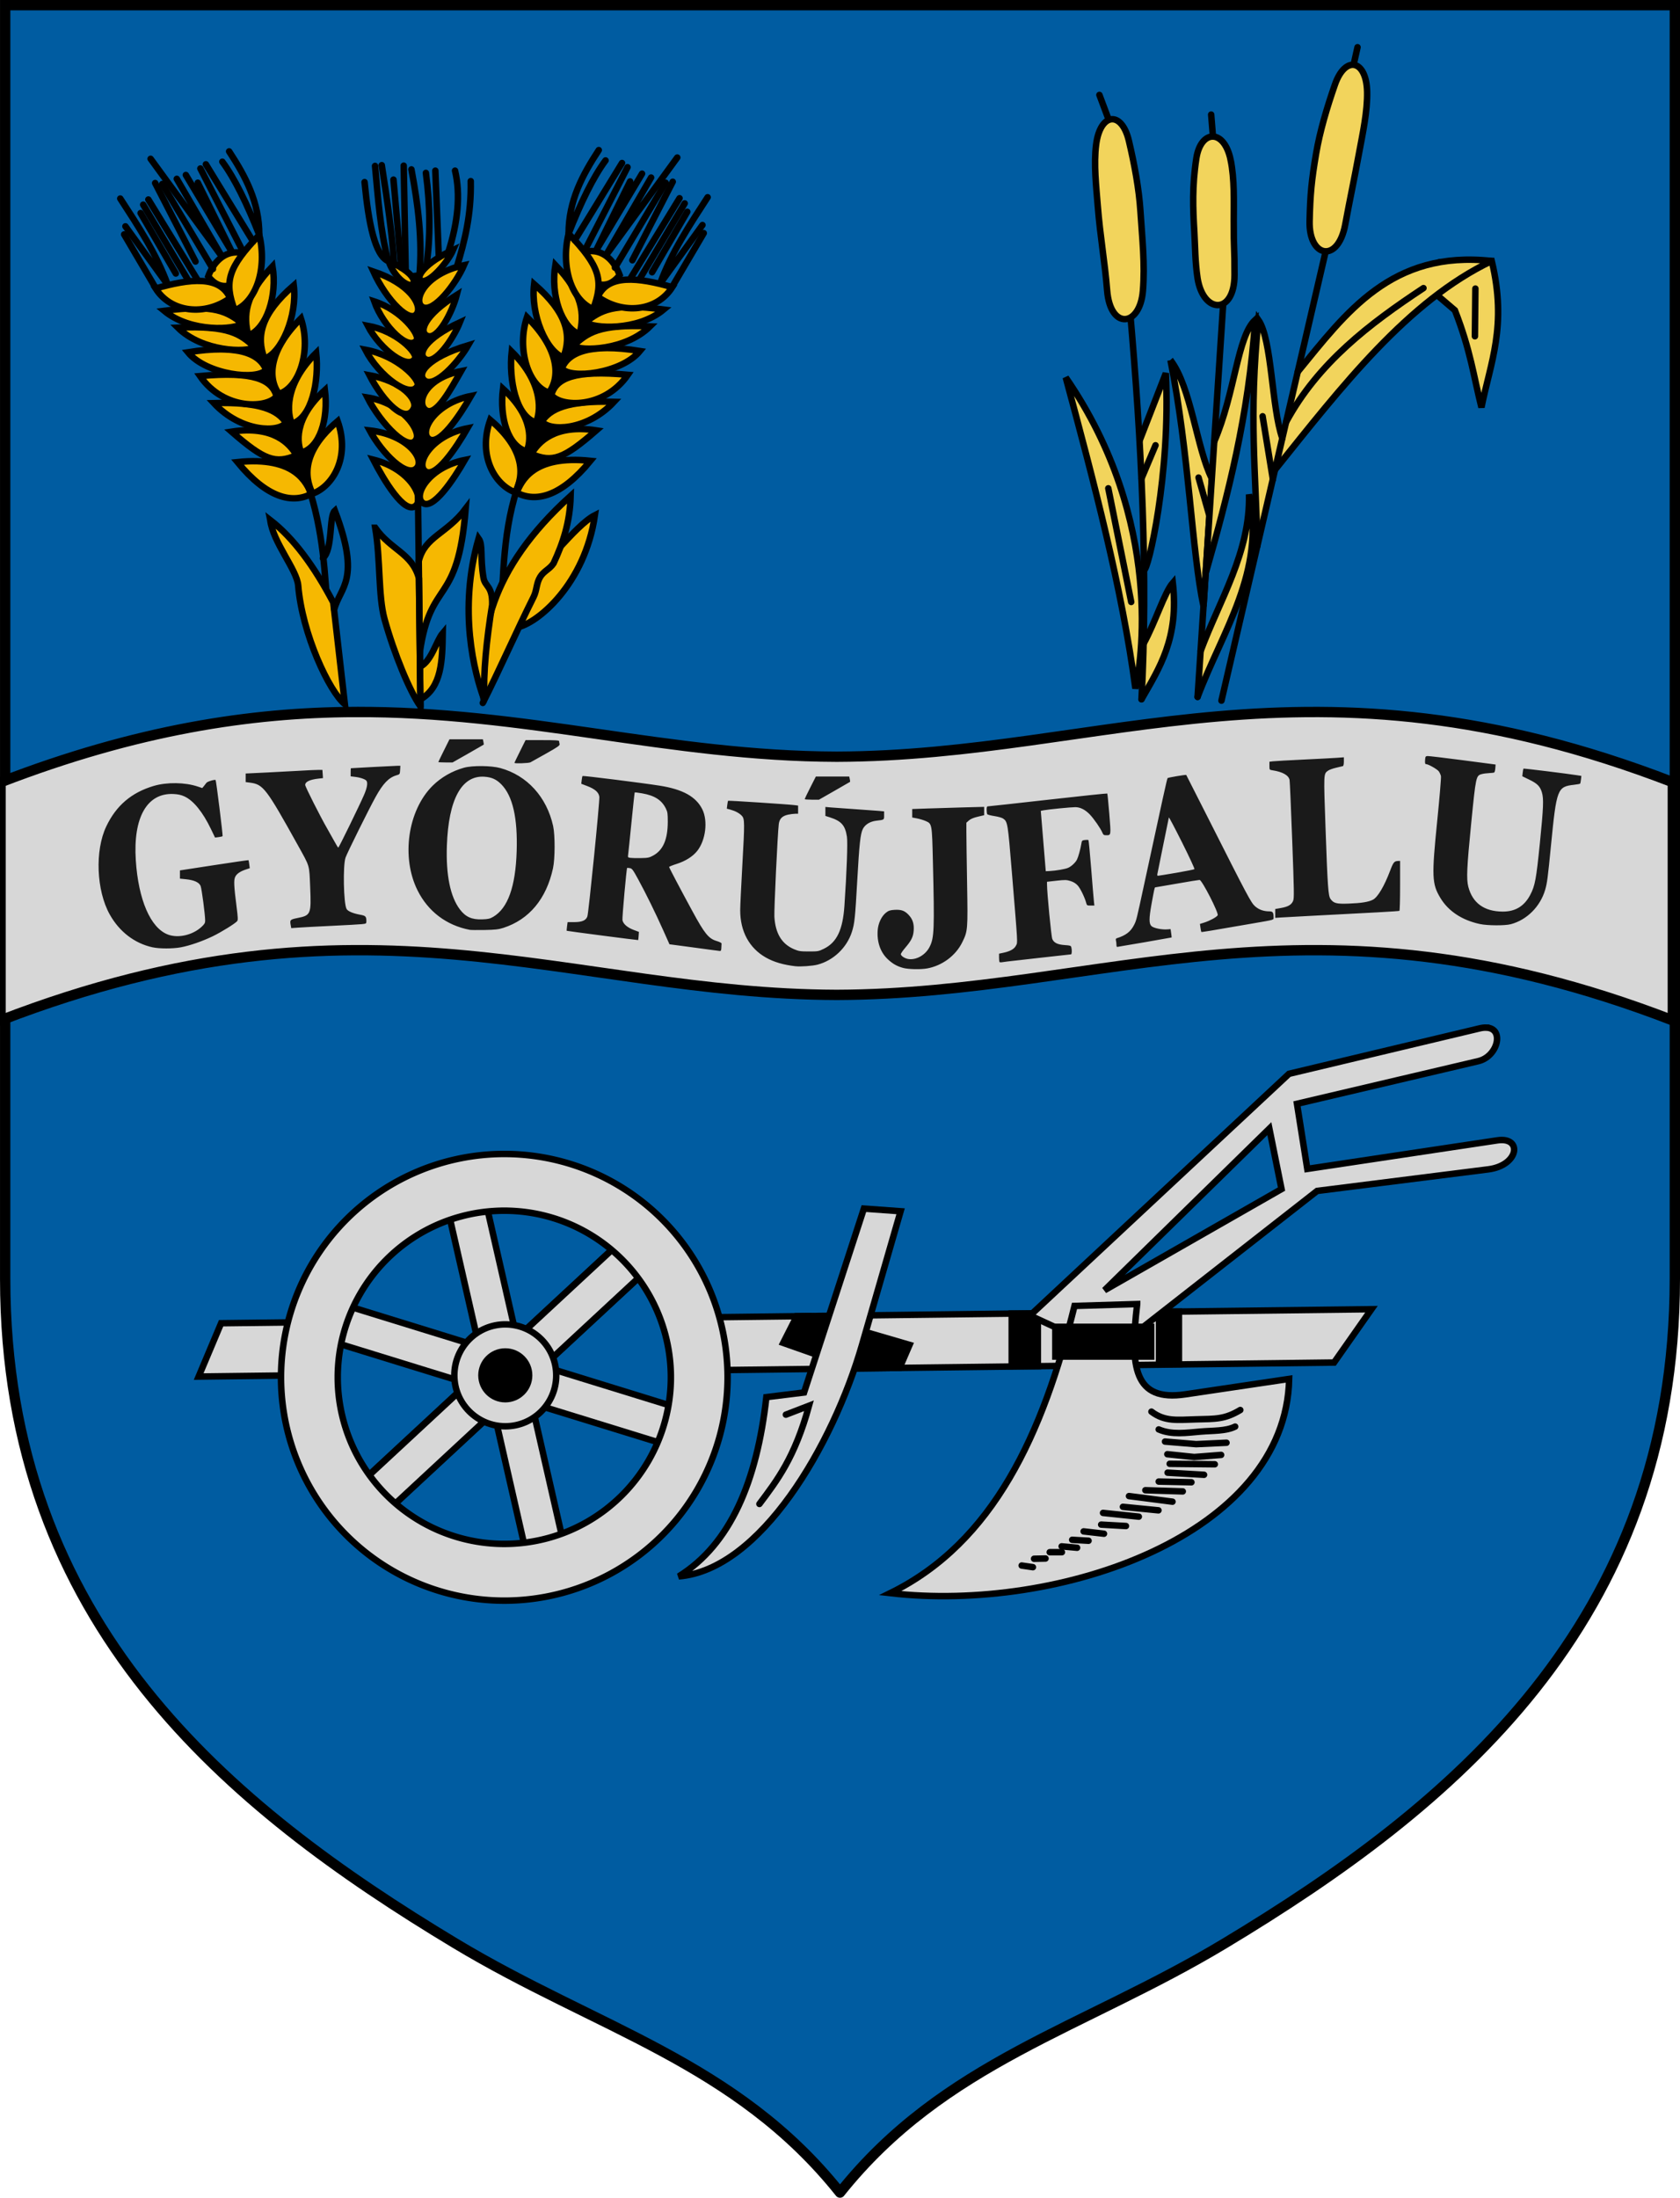 <?xml version="1.0" encoding="UTF-8" standalone="no"?>
<!-- Created with Inkscape (http://www.inkscape.org/) -->

<svg
   xmlns:dc="http://purl.org/dc/elements/1.1/"
   xmlns:cc="http://creativecommons.org/ns#"
   xmlns:rdf="http://www.w3.org/1999/02/22-rdf-syntax-ns#"
   xmlns:svg="http://www.w3.org/2000/svg"
   xmlns="http://www.w3.org/2000/svg"
   xmlns:sodipodi="http://sodipodi.sourceforge.net/DTD/sodipodi-0.dtd"
   xmlns:inkscape="http://www.inkscape.org/namespaces/inkscape"
   sodipodi:docname="HUN Győrújfalu címer.svg"
   inkscape:version="0.92.1 r15371"
   id="svg4892"
   version="1.1"
   viewBox="0 0 172.004 224.961"
   height="224.961mm"
   width="172.004mm">
  <sodipodi:namedview
     inkscape:snap-smooth-nodes="false"
     inkscape:object-paths="true"
     inkscape:snap-intersection-paths="true"
     inkscape:snap-text-baseline="true"
     inkscape:window-maximized="1"
     inkscape:window-y="-4"
     inkscape:window-x="-4"
     inkscape:window-height="1016"
     inkscape:window-width="1920"
     inkscape:snap-to-guides="true"
     inkscape:snap-center="true"
     inkscape:snap-global="false"
     inkscape:guide-bbox="true"
     showguides="true"
     showborder="true"
     showgrid="false"
     inkscape:current-layer="layer2"
     inkscape:document-units="mm"
     inkscape:cy="396.64871"
     inkscape:cx="541.10136"
     inkscape:zoom="0.70710678"
     inkscape:pageshadow="2"
     inkscape:pageopacity="0.0"
     borderopacity="1.0"
     bordercolor="#666666"
     pagecolor="#ffffff"
     id="base"
     fit-margin-top="0"
     fit-margin-left="0"
     fit-margin-right="0"
     fit-margin-bottom="0"
     inkscape:object-nodes="true"
     inkscape:snap-bbox="true"
     inkscape:bbox-paths="true"
     inkscape:bbox-nodes="true"
     inkscape:lockguides="false">
    <sodipodi:guide
       position="555.191,144.575"
       orientation="1,0"
       id="guide5213"
       inkscape:locked="false" />
  </sodipodi:namedview>
  <defs
     id="defs4886" />
  <g
     transform="translate(1444.443,67.915)"
     inkscape:groupmode="layer"
     id="layer2"
     inkscape:label="RASZTER" />
  <g
     transform="translate(1444.443,67.915)"
     inkscape:groupmode="layer"
     id="layer3"
     inkscape:label="1">
    <g
       id="g6474">
      <path
         style="opacity:1;vector-effect:none;fill:#005ca1;fill-opacity:1;stroke:#000000;stroke-width:1.058;stroke-linecap:round;stroke-linejoin:miter;stroke-miterlimit:4;stroke-dasharray:none;stroke-dashoffset:0;stroke-opacity:1"
         d="m -1358.441,156.511 c 10.662,-13.364 24.874,-16.776 39.386,-25.509 23.22,-13.974 46.087,-32.734 46.087,-68.023 V -67.386 h -170.945 V 62.979 c 0,35.288 22.867,54.049 46.087,68.023 14.512,8.733 28.724,12.146 39.386,25.509"
         id="path5692"
         inkscape:connector-curvature="0"
         sodipodi:nodetypes="cssccssc"
         inkscape:transform-center-x="-42.736356"
         inkscape:transform-center-y="129.57411" />
      <path
         id="path5698"
         transform="matrix(0.265,0,0,0.265,-1143.691,-54.844)"
         d="m -998.285,225.68 c -39.749,0.214 -83.671,6.786 -136.416,27.135 v 92 c 141.077,-54.428 218.961,-10.189 323.047,-9.861 104.086,-0.327 181.969,-44.567 323.047,9.861 v -92 c -141.078,-54.428 -218.961,-10.189 -323.047,-9.861 -65.171,-0.205 -120.065,-17.631 -186.631,-17.273 z"
         style="opacity:1;vector-effect:none;fill:#d7d7d7;fill-opacity:1;stroke:#000000;stroke-width:4;stroke-linecap:round;stroke-linejoin:miter;stroke-miterlimit:4;stroke-dasharray:none;stroke-dashoffset:0;stroke-opacity:1"
         inkscape:connector-curvature="0" />
      <path
         inkscape:connector-curvature="0"
         id="path5714"
         d="m -1351.958,31.165 c -0.65,-0.175 -1.095,-0.427 -1.602,-0.906 -0.743,-0.703 -1.109,-1.755 -1.024,-2.942 0.052,-0.728 0.39,-1.448 0.851,-1.813 0.262,-0.208 0.419,-0.26 0.86,-0.288 0.707,-0.045 1.061,0.083 1.475,0.531 0.408,0.442 0.554,0.916 0.498,1.615 -0.05,0.623 -0.244,1.015 -0.861,1.733 -0.26,0.303 -0.463,0.603 -0.451,0.668 0.035,0.195 0.437,0.442 0.8,0.49 0.802,0.108 1.726,-0.427 2.14,-1.238 0.478,-0.937 0.51,-1.756 0.343,-8.732 -0.093,-3.881 -0.091,-3.873 -0.733,-4.157 -0.219,-0.097 -0.62,-0.218 -0.892,-0.27 l -0.494,-0.094 v -0.433 -0.433 l 1.545,-0.055 c 0.85,-0.03 2.507,-0.081 3.683,-0.112 l 2.138,-0.056 v 0.427 0.427 l -0.652,0.154 c -0.439,0.103 -0.737,0.229 -0.91,0.384 l -0.258,0.23 v 0.96 c 0,0.528 0.032,2.884 0.072,5.235 0.082,4.794 0.073,4.894 -0.5,6.056 -0.671,1.359 -2.047,2.383 -3.584,2.665 -0.645,0.119 -1.919,0.094 -2.444,-0.047 z m -11.028,-0.175 c -1.266,-0.15 -2.223,-0.43 -3.039,-0.891 -1.704,-0.961 -2.634,-2.673 -2.634,-4.847 0,-0.395 0.098,-2.463 0.218,-4.597 0.248,-4.418 0.244,-4.753 -0.054,-5.072 -0.247,-0.265 -0.668,-0.49 -1.167,-0.625 l -0.367,-0.099 0.047,-0.386 c 0.026,-0.213 0.064,-0.403 0.084,-0.423 0.038,-0.038 6.184,0.364 6.807,0.445 l 0.36,0.047 v 0.418 0.418 h -0.292 c -0.161,0 -0.492,0.043 -0.737,0.095 -0.597,0.128 -0.881,0.417 -0.95,0.967 -0.12,0.963 -0.49,8.777 -0.449,9.478 0.102,1.72 0.758,2.798 2.029,3.334 0.465,0.196 0.639,0.222 1.501,0.222 0.932,0 1.001,-0.013 1.541,-0.278 1.319,-0.649 1.93,-1.925 2.098,-4.377 0.241,-3.535 0.349,-6.501 0.257,-7.097 -0.179,-1.16 -0.57,-1.6 -1.759,-1.98 l -0.445,-0.142 v -0.459 -0.459 l 0.572,0.052 c 0.314,0.029 1.429,0.108 2.477,0.177 1.048,0.069 2.143,0.148 2.434,0.175 l 0.529,0.05 v 0.415 c 0,0.46 0.02,0.446 -0.785,0.538 -0.644,0.074 -1.152,0.381 -1.389,0.839 -0.252,0.486 -0.367,1.543 -0.575,5.264 -0.216,3.861 -0.274,4.414 -0.549,5.277 -0.518,1.621 -1.895,2.933 -3.526,3.357 -0.503,0.131 -1.739,0.22 -2.236,0.161 z m 20.883,-0.43 c -0.03,-0.03 -0.055,-0.236 -0.055,-0.457 v -0.402 l 0.445,-0.095 c 0.712,-0.152 1.128,-0.392 1.297,-0.748 0.171,-0.361 0.201,0.145 -0.437,-7.595 -0.407,-4.946 -0.427,-5.063 -0.882,-5.391 -0.116,-0.084 -0.516,-0.198 -0.889,-0.254 -0.372,-0.056 -0.705,-0.142 -0.74,-0.192 -0.034,-0.049 -0.063,-0.252 -0.063,-0.449 0,-0.297 0.027,-0.36 0.159,-0.36 0.088,0 2.857,-0.304 6.154,-0.676 3.296,-0.372 6.012,-0.657 6.036,-0.634 0.023,0.023 0.117,0.96 0.208,2.082 0.182,2.244 0.191,2.187 -0.334,2.19 -0.218,0.001 -0.284,-0.046 -0.376,-0.266 -0.182,-0.438 -0.875,-1.439 -1.3,-1.877 -0.467,-0.48 -0.967,-0.73 -1.467,-0.733 -0.426,-0.002 -2.814,0.233 -3.24,0.319 l -0.297,0.06 0.255,3.09 0.255,3.09 0.423,-0.022 c 0.629,-0.033 1.557,-0.194 1.855,-0.321 0.336,-0.143 0.761,-0.537 0.917,-0.851 0.14,-0.28 0.364,-1.093 0.445,-1.613 0.051,-0.328 0.075,-0.354 0.366,-0.391 0.171,-0.022 0.335,-0.016 0.364,0.013 0.029,0.029 0.155,1.348 0.28,2.931 0.125,1.583 0.25,3.079 0.277,3.323 l 0.049,0.445 h -0.383 c -0.348,0 -0.389,-0.022 -0.442,-0.233 -0.136,-0.544 -0.603,-1.516 -0.872,-1.813 -0.197,-0.218 -0.436,-0.367 -0.744,-0.464 -0.406,-0.128 -0.555,-0.132 -1.431,-0.034 l -0.978,0.109 9e-4,0.265 c 0,0.857 0.435,5.337 0.541,5.591 0.164,0.391 0.547,0.577 1.293,0.625 0.53,0.034 0.613,0.062 0.655,0.219 0.077,0.286 0.058,0.73 -0.03,0.73 -0.044,0 -1.426,0.153 -3.069,0.34 -1.644,0.187 -3.179,0.361 -3.412,0.386 -0.233,0.026 -0.503,0.063 -0.601,0.082 -0.098,0.02 -0.203,0.011 -0.233,-0.019 z m -29.9,-1.3 c -0.605,-0.083 -1.73,-0.234 -2.499,-0.336 l -1.399,-0.185 -0.629,-1.409 c -0.786,-1.761 -1.779,-3.783 -2.57,-5.233 -0.542,-0.995 -0.634,-1.118 -0.861,-1.154 -0.14,-0.022 -0.264,-0.032 -0.275,-0.022 -0.067,0.058 -0.521,5.125 -0.479,5.348 0.072,0.381 0.496,0.753 1.136,0.995 l 0.55,0.208 -0.029,0.41 c -0.016,0.225 -0.037,0.418 -0.046,0.427 -0.02,0.022 -7.281,-0.922 -7.316,-0.951 -0.014,-0.011 5e-4,-0.216 0.032,-0.454 l 0.058,-0.433 0.688,-3.3e-4 c 0.782,-3.4e-4 1.177,-0.17 1.333,-0.571 0.126,-0.324 1.279,-11.839 1.228,-12.255 -0.056,-0.454 -0.439,-0.795 -1.232,-1.098 l -0.618,-0.236 0.042,-0.374 c 0.023,-0.206 0.064,-0.396 0.091,-0.423 0.051,-0.051 6.138,0.713 7.898,0.991 2.37,0.375 3.723,1.127 4.364,2.426 0.585,1.186 0.344,3.154 -0.52,4.248 -0.453,0.574 -1.206,1.049 -2.114,1.336 -0.421,0.133 -0.766,0.274 -0.766,0.313 -10e-5,0.074 1.105,2.171 2.388,4.534 1.251,2.303 1.657,2.8 2.49,3.047 0.274,0.081 0.495,0.193 0.49,0.249 0,0.055 -0.014,0.253 -0.021,0.439 -0.01,0.266 -0.044,0.336 -0.161,0.328 -0.082,-0.006 -0.643,-0.079 -1.249,-0.162 z m -5.561,-9.605 c 1.01,-0.553 1.481,-1.638 1.49,-3.43 0,-0.864 -0.019,-1.021 -0.2,-1.388 -0.426,-0.864 -1.152,-1.326 -2.43,-1.547 -0.398,-0.069 -0.738,-0.111 -0.755,-0.094 -0.017,0.017 -0.165,1.382 -0.329,3.033 -0.164,1.651 -0.317,3.142 -0.342,3.314 -0.043,0.299 -0.033,0.314 0.231,0.351 0.151,0.021 0.637,0.032 1.08,0.023 0.713,-0.013 0.856,-0.043 1.255,-0.262 z m -51.251,9.398 c -1.852,-0.408 -3.404,-1.597 -4.394,-3.367 -1.369,-2.449 -1.531,-6.534 -0.356,-9.007 1.012,-2.132 2.579,-3.471 4.852,-4.146 1.353,-0.402 3.208,-0.377 4.512,0.06 l 0.466,0.156 0.158,-0.189 c 0.087,-0.104 0.208,-0.26 0.269,-0.347 0.095,-0.135 0.859,-0.363 0.941,-0.281 0.06,0.06 0.761,5.691 0.714,5.741 -0.027,0.029 -0.213,0.073 -0.412,0.098 l -0.362,0.045 -0.413,-0.86 c -0.837,-1.744 -1.788,-2.919 -2.71,-3.346 -0.342,-0.159 -0.65,-0.227 -1.125,-0.251 -2.711,-0.134 -4.151,2.392 -3.865,6.78 0.264,4.049 1.509,6.93 3.288,7.605 1.046,0.397 2.524,0.06 3.441,-0.785 0.304,-0.281 0.373,-0.398 0.373,-0.641 0,-0.598 -0.353,-3.278 -0.469,-3.553 -0.153,-0.366 -0.661,-0.597 -1.495,-0.681 l -0.619,-0.062 v -0.422 -0.422 l 3.499,-0.538 c 1.925,-0.296 3.51,-0.525 3.523,-0.509 0.013,0.016 0.047,0.207 0.075,0.425 l 0.052,0.396 -0.4,0.133 c -0.581,0.194 -0.922,0.427 -1.084,0.74 -0.168,0.324 -0.141,0.929 0.133,3.066 0.14,1.089 0.152,1.369 0.066,1.475 -0.205,0.25 -1.637,1.137 -2.52,1.561 -1.067,0.512 -2.328,0.949 -3.243,1.122 -0.811,0.154 -2.202,0.155 -2.896,0.002 z m 98.678,-0.277 c -9e-4,-0.128 -0.024,-0.318 -0.052,-0.422 -0.033,-0.122 -0.01,-0.202 0.065,-0.226 0.942,-0.296 1.435,-0.671 1.785,-1.357 0.243,-0.477 0.245,-0.485 1.036,-4.154 1.886,-8.746 2.348,-10.841 2.401,-10.888 0.072,-0.064 1.872,-0.366 1.91,-0.321 0.015,0.018 1.028,2.014 2.251,4.436 4.054,8.025 4.384,8.645 4.798,9.009 0.39,0.343 0.878,0.516 1.456,0.516 0.358,0 0.434,0.107 0.437,0.612 0,0.275 0.149,0.231 -2.073,0.616 -4.635,0.803 -5.295,0.913 -5.324,0.88 -0.017,-0.019 -0.056,-0.212 -0.088,-0.428 l -0.057,-0.393 0.45,-0.142 c 0.562,-0.177 1.25,-0.55 1.368,-0.741 0.134,-0.217 -1.609,-3.621 -1.853,-3.621 -0.093,8e-5 -1.141,0.171 -2.328,0.38 -1.188,0.209 -2.183,0.38 -2.212,0.38 -0.062,2.6e-4 -0.101,0.175 -0.376,1.689 -0.271,1.495 -0.273,2.029 -0.01,2.278 0.22,0.207 1.054,0.379 1.62,0.335 l 0.337,-0.026 0.061,0.421 c 0.034,0.231 0.053,0.426 0.044,0.433 -0.025,0.018 -5.509,0.969 -5.584,0.968 -0.035,-5.1e-4 -0.064,-0.106 -0.065,-0.234 z m 6.135,-7.355 c 0.98,-0.168 1.813,-0.335 1.851,-0.37 0.038,-0.035 -0.529,-1.259 -1.261,-2.721 -0.732,-1.461 -1.343,-2.619 -1.359,-2.572 -0.016,0.047 -0.276,1.323 -0.579,2.836 -0.303,1.513 -0.571,2.837 -0.596,2.942 -0.028,0.118 -0.01,0.191 0.058,0.191 0.057,0 0.905,-0.138 1.885,-0.306 z m -72.344,5.84 c -2.391,-0.456 -4.278,-1.884 -5.354,-4.053 -1.683,-3.39 -0.989,-8.18 1.551,-10.697 0.866,-0.858 2.002,-1.511 3.211,-1.844 0.866,-0.239 2.785,-0.22 3.721,0.036 2.734,0.747 4.745,2.952 5.404,5.926 0.208,0.941 0.201,3.351 -0.013,4.335 -0.683,3.135 -2.446,5.248 -5.09,6.098 -0.489,0.157 -0.821,0.195 -1.905,0.215 -0.722,0.013 -1.408,0.006 -1.524,-0.016 z m 2.398,-1.33 c 1.498,-0.878 2.288,-3.083 2.403,-6.708 0.109,-3.419 -0.403,-5.659 -1.565,-6.847 -0.508,-0.52 -1.001,-0.742 -1.755,-0.789 -2.322,-0.145 -3.66,2.321 -3.825,7.049 -0.105,3.006 0.347,5.231 1.326,6.528 0.588,0.778 1.227,1.064 2.293,1.025 0.61,-0.022 0.789,-0.064 1.123,-0.259 z m -20.731,0.853 c -0.102,-0.541 -0.062,-0.582 0.7,-0.734 1.36,-0.271 1.41,-0.393 1.293,-3.157 -0.1,-2.354 -0.01,-2.036 -1.271,-4.312 -3.234,-5.818 -3.533,-6.209 -4.889,-6.385 l -0.445,-0.058 v -0.439 -0.439 l 2.223,-0.107 c 1.222,-0.059 2.775,-0.141 3.45,-0.183 0.675,-0.042 1.443,-0.077 1.706,-0.078 l 0.479,-0.002 0.029,0.42 0.029,0.42 -0.466,0.052 c -0.89,0.1 -1.355,0.323 -1.355,0.651 0,0.176 1.578,3.299 2.257,4.468 0.23,0.396 0.567,0.996 0.749,1.333 0.182,0.338 0.354,0.614 0.382,0.614 0.059,0 2.179,-4.338 2.642,-5.409 0.302,-0.698 0.392,-1.204 0.251,-1.424 -0.102,-0.161 -0.606,-0.341 -1.139,-0.407 l -0.487,-0.06 v -0.414 c 0,-0.227 0.01,-0.414 0.021,-0.415 0.288,-0.025 4.519,-0.248 4.746,-0.25 l 0.322,-0.002 -0.025,0.436 c -0.025,0.431 -0.029,0.437 -0.377,0.539 -0.788,0.232 -1.374,0.841 -2.135,2.219 -0.703,1.272 -2.899,5.701 -3.077,6.205 -0.278,0.788 -0.202,4.68 0.102,5.249 0.126,0.236 0.645,0.46 1.369,0.592 0.599,0.109 0.66,0.173 0.663,0.694 0,0.211 -0.029,0.23 -0.443,0.275 -0.244,0.026 -1.645,0.105 -3.111,0.175 -1.467,0.07 -2.998,0.151 -3.402,0.18 l -0.735,0.053 z m 121.754,-0.117 c -1.825,-0.391 -3.225,-1.313 -4.04,-2.659 -0.878,-1.452 -0.908,-2.192 -0.326,-7.95 0.238,-2.35 0.407,-4.388 0.377,-4.53 -0.031,-0.141 -0.128,-0.359 -0.216,-0.484 -0.157,-0.222 -1.083,-0.747 -1.318,-0.747 -0.088,0 -0.112,-0.102 -0.092,-0.402 0.023,-0.359 0.049,-0.404 0.237,-0.423 0.116,-0.011 1.736,0.18 3.598,0.424 l 3.387,0.445 -0.029,0.38 c -0.016,0.209 -0.066,0.402 -0.111,0.43 -0.045,0.028 -0.279,0.057 -0.52,0.066 -0.242,0.009 -0.582,0.054 -0.757,0.101 -0.59,0.159 -0.604,0.226 -1.08,5.019 -0.449,4.52 -0.503,5.725 -0.297,6.517 0.434,1.666 1.628,2.528 3.514,2.539 1.295,0.008 2.216,-0.551 2.827,-1.713 0.487,-0.926 0.614,-1.609 0.982,-5.264 0.371,-3.686 0.406,-4.564 0.211,-5.222 -0.184,-0.62 -0.467,-0.907 -1.287,-1.303 l -0.72,-0.349 0.042,-0.373 c 0.023,-0.205 0.059,-0.39 0.079,-0.411 0.033,-0.033 4.584,0.531 5.559,0.688 l 0.369,0.06 -0.042,0.373 c -0.023,0.205 -0.063,0.394 -0.089,0.42 -0.026,0.026 -0.307,0.077 -0.624,0.114 -1.705,0.196 -1.787,0.412 -2.354,6.181 -0.334,3.401 -0.398,3.886 -0.599,4.572 -0.503,1.711 -1.869,3.079 -3.511,3.516 -0.605,0.161 -2.386,0.152 -3.17,-0.016 z m -20.956,-1.084 v -0.453 l 0.593,-0.106 c 0.732,-0.131 1.073,-0.331 1.238,-0.725 0.114,-0.273 0.105,-0.904 -0.092,-6.2 -0.121,-3.243 -0.242,-6.02 -0.269,-6.171 -0.086,-0.482 -0.706,-0.836 -1.745,-0.996 -0.317,-0.049 -0.318,-0.05 -0.318,-0.463 v -0.414 l 0.36,-0.045 c 0.198,-0.025 1.598,-0.104 3.111,-0.176 1.513,-0.072 3.066,-0.154 3.45,-0.182 l 0.699,-0.051 v 0.436 c 0,0.276 -0.039,0.447 -0.106,0.467 -0.058,0.017 -0.372,0.092 -0.699,0.167 -0.326,0.075 -0.688,0.206 -0.804,0.291 -0.477,0.349 -0.469,0.167 -0.264,5.981 0.208,5.902 0.274,6.835 0.504,7.155 0.324,0.449 0.622,0.525 1.877,0.477 1.289,-0.049 2.01,-0.165 2.463,-0.396 0.498,-0.254 1.162,-1.376 1.776,-2.998 0.321,-0.848 0.414,-0.959 0.82,-0.971 l 0.191,-0.006 v 2.535 c 0,1.394 -0.031,2.554 -0.07,2.578 -0.064,0.04 -2.849,0.197 -9.159,0.517 -1.374,0.07 -2.736,0.144 -3.027,0.165 l -0.529,0.038 z m -48.175,-11.703 c 0,-0.032 0.257,-0.565 0.572,-1.185 l 0.572,-1.127 1.708,-2.7e-4 1.708,-2.8e-4 0.057,0.26 c 0.031,0.143 0.044,0.272 0.028,0.286 -0.016,0.014 -0.738,0.43 -1.605,0.925 l -1.576,0.9 h -0.731 c -0.402,0 -0.731,-0.026 -0.731,-0.058 z m -29.718,-3.709 c 0,-0.023 0.257,-0.556 0.57,-1.185 l 0.57,-1.144 h 1.716 c 1.316,0 1.716,0.025 1.717,0.106 6e-4,0.058 0.023,0.186 0.049,0.284 0.042,0.157 -0.126,0.277 -1.377,0.985 -0.784,0.443 -1.508,0.849 -1.61,0.901 -0.178,0.091 -1.635,0.139 -1.635,0.053 z m -7.789,-0.085 c 0,-0.023 0.257,-0.556 0.57,-1.185 l 0.57,-1.144 h 1.709 1.709 l 0.057,0.26 c 0.031,0.143 0.044,0.273 0.028,0.288 -0.016,0.015 -0.74,0.432 -1.608,0.925 l -1.579,0.897 h -0.729 c -0.401,0 -0.728,-0.019 -0.728,-0.042 z"
         style="fill:#1a1a1a;stroke-width:1" />
      <g
         transform="translate(-190.5,-47.625)"
         id="g5840">
        <path
           style="opacity:1;vector-effect:none;fill:#d7d7d7;fill-opacity:1;stroke:#000000;stroke-width:0.661;stroke-linecap:round;stroke-linejoin:miter;stroke-miterlimit:4;stroke-dasharray:none;stroke-dashoffset:0;stroke-opacity:1"
           d="m -1183.332,114.568 69.805,-0.851 -3.83,5.458 -64.925,0.802 m -39.065,0.483 -12.257,0.151 2.298,-5.458 10.436,-0.127"
           id="path5756"
           inkscape:connector-curvature="0"
           sodipodi:nodetypes="cccccccc" />
        <rect
           style="opacity:1;vector-effect:none;fill:#000000;fill-opacity:1;fill-rule:evenodd;stroke:#000000;stroke-width:0.661;stroke-linecap:round;stroke-linejoin:miter;stroke-miterlimit:4;stroke-dasharray:none;stroke-dashoffset:0;stroke-opacity:1"
           id="rect5758"
           width="2.675"
           height="5.384"
           x="-1150.36"
           y="114.166" />
        <rect
           y="113.963"
           x="-1135.278"
           height="5.384"
           width="2.038"
           id="rect5760"
           style="opacity:1;vector-effect:none;fill:#000000;fill-opacity:1;fill-rule:evenodd;stroke:#000000;stroke-width:0.661;stroke-linecap:round;stroke-linejoin:miter;stroke-miterlimit:4;stroke-dasharray:none;stroke-dashoffset:0;stroke-opacity:1" />
        <path
           style="opacity:1;vector-effect:none;fill:#000000;fill-opacity:1;stroke:#000000;stroke-width:0.661;stroke-linecap:round;stroke-linejoin:miter;stroke-miterlimit:4;stroke-dasharray:none;stroke-dashoffset:0;stroke-opacity:1"
           d="m -1173.754,117.165 1.385,-2.731 1.424,-0.017 10.124,2.951 -1.015,2.356 -4.503,0.056 z"
           id="path5764"
           inkscape:connector-curvature="0" />
        <path
           style="opacity:1;vector-effect:none;fill:#d7d7d7;fill-opacity:1;stroke:#000000;stroke-width:0.661;stroke-linecap:round;stroke-linejoin:miter;stroke-miterlimit:4;stroke-dasharray:none;stroke-dashoffset:0;stroke-opacity:1"
           d="m -1171.621,122.243 -3.859,0.474 c -0.961,8.611 -3.681,15.06 -8.972,18.349 8.349,-0.675 15.796,-13.42 18.755,-23.664 l 3.961,-13.711 -3.758,-0.271 z"
           id="path5766"
           inkscape:connector-curvature="0"
           sodipodi:nodetypes="cccsccc" />
        <path
           style="opacity:1;vector-effect:none;fill:none;fill-opacity:1;stroke:#000000;stroke-width:0.661;stroke-linecap:round;stroke-linejoin:miter;stroke-miterlimit:4;stroke-dasharray:none;stroke-dashoffset:0;stroke-opacity:1"
           d="m -1176.191,133.652 c 1.807,-2.408 3.623,-4.746 5.078,-10.055 l -2.37,0.914"
           id="path5768"
           inkscape:connector-curvature="0"
           sodipodi:nodetypes="ccc" />
        <path
           inkscape:connector-curvature="0"
           style="opacity:1;vector-effect:none;fill:#d7d7d7;fill-opacity:1;stroke:#000000;stroke-width:2.5;stroke-linecap:round;stroke-linejoin:miter;stroke-miterlimit:4;stroke-dasharray:none;stroke-dashoffset:0;stroke-opacity:1"
           d="m 158.15,527.312 c -0.738,-0.024 -1.579,0.066 -2.529,0.293 l -73.65,17.551 -100.066,93.373 26.6,12.305 6.334,0.543 77.992,-60.98 66.049,-8.324 c 12.024,-1.515 13.327,-12.677 3.619,-11.219 l -73.469,11.037 -3.98,-25.152 70.029,-16.467 c 7.633,-1.795 10.204,-12.724 3.072,-12.959 z m -83.777,39.016 4.705,23.344 -68.402,39.086 z"
           transform="matrix(0.265,0,0,0.265,-1143.691,-54.844)"
           id="path5772" />
        <path
           style="opacity:1;vector-effect:none;fill:#d7d7d7;fill-opacity:1;stroke:#000000;stroke-width:0.661;stroke-linecap:round;stroke-linejoin:miter;stroke-miterlimit:4;stroke-dasharray:none;stroke-dashoffset:0;stroke-opacity:1"
           d="m -1137.515,113.19 -6.416,0.192 c -3.234,13.063 -8.27,24.2 -18.864,29.397 17.311,2.004 40.507,-5.925 40.84,-21.928 l -10.629,1.58 c -5.25,0.78 -5.7,-2.742 -4.931,-9.24 z"
           id="path5770"
           inkscape:connector-curvature="0"
           sodipodi:nodetypes="ccccsc" />
        <path
           style="opacity:1;vector-effect:none;fill:none;fill-opacity:1;stroke:#000000;stroke-width:0.661;stroke-linecap:round;stroke-linejoin:miter;stroke-miterlimit:4;stroke-dasharray:none;stroke-dashoffset:0;stroke-opacity:1"
           d="m -1149.34,139.954 1.149,0.168"
           id="path5776"
           inkscape:connector-curvature="0" />
        <path
           style="opacity:1;vector-effect:none;fill:none;fill-opacity:1;stroke:#000000;stroke-width:0.661;stroke-linecap:round;stroke-linejoin:miter;stroke-miterlimit:4;stroke-dasharray:none;stroke-dashoffset:0;stroke-opacity:1"
           d="m -1148.072,139.26 1.173,-0.024"
           id="path5778"
           inkscape:connector-curvature="0" />
        <path
           style="opacity:1;vector-effect:none;fill:none;fill-opacity:1;stroke:#000000;stroke-width:0.661;stroke-linecap:round;stroke-linejoin:miter;stroke-miterlimit:4;stroke-dasharray:none;stroke-dashoffset:0;stroke-opacity:1"
           d="m -1146.468,138.589 h 1.245"
           id="path5780"
           inkscape:connector-curvature="0" />
        <path
           style="opacity:1;vector-effect:none;fill:none;fill-opacity:1;stroke:#000000;stroke-width:0.661;stroke-linecap:round;stroke-linejoin:miter;stroke-miterlimit:4;stroke-dasharray:none;stroke-dashoffset:0;stroke-opacity:1"
           d="m -1145.247,137.991 1.58,0.144"
           id="path5782"
           inkscape:connector-curvature="0" />
        <path
           style="opacity:1;vector-effect:none;fill:none;fill-opacity:1;stroke:#000000;stroke-width:0.661;stroke-linecap:round;stroke-linejoin:miter;stroke-miterlimit:4;stroke-dasharray:none;stroke-dashoffset:0;stroke-opacity:1"
           d="m -1144.17,137.321 1.676,0.096"
           id="path5784"
           inkscape:connector-curvature="0" />
        <path
           style="opacity:1;vector-effect:none;fill:none;fill-opacity:1;stroke:#000000;stroke-width:0.661;stroke-linecap:round;stroke-linejoin:miter;stroke-miterlimit:4;stroke-dasharray:none;stroke-dashoffset:0;stroke-opacity:1"
           d="m -1142.997,136.459 2.083,0.239"
           id="path5786"
           inkscape:connector-curvature="0" />
        <path
           style="opacity:1;vector-effect:none;fill:none;fill-opacity:1;stroke:#000000;stroke-width:0.661;stroke-linecap:round;stroke-linejoin:miter;stroke-miterlimit:4;stroke-dasharray:none;stroke-dashoffset:0;stroke-opacity:1"
           d="m -1141.201,135.765 2.538,0.144"
           id="path5788"
           inkscape:connector-curvature="0" />
        <path
           style="opacity:1;vector-effect:none;fill:none;fill-opacity:1;stroke:#000000;stroke-width:0.661;stroke-linecap:round;stroke-linejoin:miter;stroke-miterlimit:4;stroke-dasharray:none;stroke-dashoffset:0;stroke-opacity:1"
           d="m -1141.01,134.568 3.663,0.383"
           id="path5790"
           inkscape:connector-curvature="0" />
        <path
           style="opacity:1;vector-effect:none;fill:none;fill-opacity:1;stroke:#000000;stroke-width:0.661;stroke-linecap:round;stroke-linejoin:miter;stroke-miterlimit:4;stroke-dasharray:none;stroke-dashoffset:0;stroke-opacity:1"
           d="m -1138.975,133.945 3.639,0.359"
           id="path5792"
           inkscape:connector-curvature="0" />
        <path
           style="opacity:1;vector-effect:none;fill:none;fill-opacity:1;stroke:#000000;stroke-width:0.661;stroke-linecap:round;stroke-linejoin:miter;stroke-miterlimit:4;stroke-dasharray:none;stroke-dashoffset:0;stroke-opacity:1"
           d="m -1138.352,132.844 4.453,0.575"
           id="path5794"
           inkscape:connector-curvature="0" />
        <path
           style="opacity:1;vector-effect:none;fill:none;fill-opacity:1;stroke:#000000;stroke-width:0.661;stroke-linecap:round;stroke-linejoin:miter;stroke-miterlimit:4;stroke-dasharray:none;stroke-dashoffset:0;stroke-opacity:1"
           d="m -1136.677,132.246 3.83,0.12"
           id="path5796"
           inkscape:connector-curvature="0" />
        <path
           style="opacity:1;vector-effect:none;fill:none;fill-opacity:1;stroke:#000000;stroke-width:0.661;stroke-linecap:round;stroke-linejoin:miter;stroke-miterlimit:4;stroke-dasharray:none;stroke-dashoffset:0;stroke-opacity:1"
           d="m -1135.312,131.36 3.351,0.072"
           id="path5798"
           inkscape:connector-curvature="0" />
        <path
           style="opacity:1;vector-effect:none;fill:none;fill-opacity:1;stroke:#000000;stroke-width:0.661;stroke-linecap:round;stroke-linejoin:miter;stroke-miterlimit:4;stroke-dasharray:none;stroke-dashoffset:0;stroke-opacity:1"
           d="m -1134.402,130.45 3.734,0.215"
           id="path5800"
           inkscape:connector-curvature="0" />
        <path
           style="opacity:1;vector-effect:none;fill:none;fill-opacity:1;stroke:#000000;stroke-width:0.661;stroke-linecap:round;stroke-linejoin:miter;stroke-miterlimit:4;stroke-dasharray:none;stroke-dashoffset:0;stroke-opacity:1"
           d="m -1134.187,129.541 4.62,0.048"
           id="path5802"
           inkscape:connector-curvature="0" />
        <path
           style="opacity:1;vector-effect:none;fill:none;fill-opacity:1;stroke:#000000;stroke-width:0.661;stroke-linecap:round;stroke-linejoin:miter;stroke-miterlimit:4;stroke-dasharray:none;stroke-dashoffset:0;stroke-opacity:1"
           d="m -1134.427,128.559 2.753,0.287 2.753,-0.215"
           id="path5804"
           inkscape:connector-curvature="0" />
        <path
           style="opacity:1;vector-effect:none;fill:none;fill-opacity:1;stroke:#000000;stroke-width:0.661;stroke-linecap:round;stroke-linejoin:miter;stroke-miterlimit:4;stroke-dasharray:none;stroke-dashoffset:0;stroke-opacity:1"
           d="m -1134.666,127.266 3.184,0.263 3.112,-0.144"
           id="path5806"
           inkscape:connector-curvature="0" />
        <path
           style="opacity:1;vector-effect:none;fill:none;fill-opacity:1;stroke:#000000;stroke-width:0.661;stroke-linecap:round;stroke-linejoin:miter;stroke-miterlimit:4;stroke-dasharray:none;stroke-dashoffset:0;stroke-opacity:1"
           d="m -1135.312,126.022 c 1.357,0.583 2.849,0.343 4.305,0.221 1.286,-0.108 2.554,-0.035 3.523,-0.509"
           id="path5808"
           inkscape:connector-curvature="0"
           sodipodi:nodetypes="csc" />
        <rect
           y="1136.085"
           x="115.52"
           height="9.808"
           width="3.047"
           id="rect5762"
           style="opacity:1;vector-effect:none;fill:#000000;fill-opacity:1;fill-rule:evenodd;stroke:#000000;stroke-width:0.661;stroke-linecap:round;stroke-linejoin:miter;stroke-miterlimit:4;stroke-dasharray:none;stroke-dashoffset:0;stroke-opacity:1"
           transform="rotate(90)" />
        <path
           style="opacity:1;vector-effect:none;fill:none;fill-opacity:1;stroke:#000000;stroke-width:0.661;stroke-linecap:round;stroke-linejoin:miter;stroke-miterlimit:4;stroke-dasharray:none;stroke-dashoffset:0;stroke-opacity:1"
           d="m -1136.054,124.202 c 1.39,1.058 2.717,0.834 4.549,0.789 2.049,-0.051 2.951,0.002 4.548,-0.956"
           id="path5810"
           inkscape:connector-curvature="0"
           sodipodi:nodetypes="csc" />
      </g>
      <g
         transform="translate(-185.208)"
         id="g5754">
        <g
           id="g5744"
           transform="rotate(-12.865,-1205.131,96.03)"
           style="fill:#d7d7d7;fill-opacity:1;stroke:#000000;stroke-width:0.661;stroke-miterlimit:4;stroke-dasharray:none">
          <path
             style="opacity:1;vector-effect:none;fill:#d7d7d7;fill-opacity:1;fill-rule:evenodd;stroke:#000000;stroke-width:2.5;stroke-linecap:round;stroke-linejoin:miter;stroke-miterlimit:4;stroke-dasharray:none;stroke-dashoffset:0;stroke-opacity:1"
             d="m -250.232,408.205 -14.572,3.328 13.686,59.918 -58.734,-18.107 -4.404,14.283 58.734,18.107 -45.049,41.811 10.168,10.957 45.049,-41.811 13.166,57.646 14.572,-3.328 -13.166,-57.646 56.506,17.42 4.404,-14.283 -56.506,-17.422 43.34,-40.225 -10.168,-10.957 -43.34,40.227 z"
             transform="matrix(0.258,0.059,-0.059,0.258,-1111.64,-37.377)"
             id="rect5728"
             inkscape:connector-curvature="0" />
          <rect
             inkscape:transform-center-y="0.15406167"
             inkscape:transform-center-x="0.26689171"
             ry="0"
             y="-1097.262"
             x="536.028"
             height="38.757"
             width="3.955"
             id="rect5736"
             style="opacity:1;vector-effect:none;fill:#d7d7d7;fill-opacity:1;fill-rule:evenodd;stroke:#000000;stroke-width:0.661;stroke-linecap:round;stroke-linejoin:miter;stroke-miterlimit:4;stroke-dasharray:none;stroke-dashoffset:0;stroke-opacity:1"
             transform="rotate(-120)" />
        </g>
        <path
           inkscape:connector-curvature="0"
           style="opacity:1;vector-effect:none;fill:#d7d7d7;fill-opacity:1;fill-rule:evenodd;stroke:#000000;stroke-width:2.5;stroke-linecap:round;stroke-linejoin:miter;stroke-miterlimit:4;stroke-dasharray:none;stroke-dashoffset:0;stroke-opacity:1"
           d="m -241.178,396.402 a 86.265,86.265 0 0 0 -86.264,86.264 86.265,86.265 0 0 0 86.264,86.266 86.265,86.265 0 0 0 86.266,-86.266 86.265,86.265 0 0 0 -86.266,-86.264 z m 0,21.91 a 64.353,64.353 0 0 1 64.354,64.354 64.353,64.353 0 0 1 -64.354,64.354 64.353,64.353 0 0 1 -64.354,-64.354 64.353,64.353 0 0 1 64.354,-64.354 z"
           transform="matrix(0.265,0,0,0.265,-1143.691,-54.844)"
           id="circle5722" />
        <circle
           r="5.216"
           cy="72.861"
           cx="-1207.502"
           id="circle5718"
           style="opacity:1;vector-effect:none;fill:#d7d7d7;fill-opacity:1;fill-rule:evenodd;stroke:#000000;stroke-width:0.661;stroke-linecap:round;stroke-linejoin:miter;stroke-miterlimit:4;stroke-dasharray:none;stroke-dashoffset:0;stroke-opacity:1" />
        <circle
           style="opacity:1;vector-effect:none;fill:#000000;fill-opacity:1;fill-rule:evenodd;stroke:#000000;stroke-width:0.661;stroke-linecap:round;stroke-linejoin:miter;stroke-miterlimit:4;stroke-dasharray:none;stroke-dashoffset:0;stroke-opacity:1"
           id="path5716"
           cx="-1207.502"
           cy="72.861"
           r="2.441" />
      </g>
      <g
         transform="translate(-259.292)"
         id="g5945">
        <g
           id="g5917">
          <path
             sodipodi:nodetypes="ccccc"
             inkscape:connector-curvature="0"
             id="path5878"
             d="m -1038.042,-37.729 1.85,1.579 c 1.607,4.113 1.915,6.741 2.717,9.934 0.896,-4.528 2.663,-8.31 1.053,-14.986 l -5.367,0.13"
             style="opacity:1;vector-effect:none;fill:#f2d45c;fill-opacity:1;stroke:#000000;stroke-width:0.661;stroke-linecap:round;stroke-linejoin:miter;stroke-miterlimit:4;stroke-dasharray:none;stroke-dashoffset:0;stroke-opacity:1" />
          <path
             sodipodi:nodetypes="ccc"
             inkscape:connector-curvature="0"
             id="path5860"
             d="m -1068.903,2.558 c -1.39,-10.366 -4.245,-21.098 -7.134,-31.839 10.19,14.771 7.665,29.565 7.134,31.839 z"
             style="opacity:1;vector-effect:none;fill:#f2d45c;fill-opacity:1;stroke:#000000;stroke-width:0.661;stroke-linecap:round;stroke-linejoin:miter;stroke-miterlimit:4;stroke-dasharray:none;stroke-dashoffset:0;stroke-opacity:1" />
          <path
             sodipodi:nodetypes="ccc"
             inkscape:connector-curvature="0"
             id="path5862"
             d="m -1068.063,-2.039 c 1.206,-2.19 2.128,-5.229 2.99,-6.222 0.639,5.682 -1.373,8.713 -3.208,11.922"
             style="opacity:1;vector-effect:none;fill:#f2d45c;fill-opacity:1;stroke:#000000;stroke-width:0.661;stroke-linecap:round;stroke-linejoin:miter;stroke-miterlimit:4;stroke-dasharray:none;stroke-dashoffset:0;stroke-opacity:1" />
          <path
             sodipodi:nodetypes="ccc"
             inkscape:connector-curvature="0"
             id="path5864"
             d="m -1068.481,-22.8 2.69,-6.911 c 0.53,10.275 -1.853,20.455 -2.228,20.11"
             style="opacity:1;vector-effect:none;fill:#f2d45c;fill-opacity:1;stroke:#000000;stroke-width:0.661;stroke-linecap:round;stroke-linejoin:miter;stroke-miterlimit:4;stroke-dasharray:none;stroke-dashoffset:0;stroke-opacity:1" />
          <path
             sodipodi:nodetypes="ccc"
             inkscape:connector-curvature="0"
             id="path5866"
             d="m -1062.231,-1.268 c 1.95,-5.249 5.091,-10.101 4.961,-16.043 1.706,7.872 -2.744,14.034 -5.266,20.731"
             style="opacity:1;vector-effect:none;fill:#f2d45c;fill-opacity:1;stroke:#000000;stroke-width:0.661;stroke-linecap:round;stroke-linejoin:miter;stroke-miterlimit:4;stroke-dasharray:none;stroke-dashoffset:0;stroke-opacity:1" />
          <path
             sodipodi:nodetypes="ccc"
             inkscape:connector-curvature="0"
             id="path5868"
             d="m -1052.285,-29.854 c 4.946,-6.042 9.591,-12.492 19.864,-11.348 -8.579,4.086 -15.349,12.824 -22.191,21.377"
             style="opacity:1;vector-effect:none;fill:#f2d45c;fill-opacity:1;stroke:#000000;stroke-width:0.661;stroke-linecap:round;stroke-linejoin:bevel;stroke-miterlimit:4;stroke-dasharray:none;stroke-dashoffset:0;stroke-opacity:1" />
          <path
             sodipodi:nodetypes="cccc"
             inkscape:connector-curvature="0"
             id="path5870"
             d="m -1065.313,-31.052 c 1.909,9.451 2.169,19.522 3.381,25.192 l 0.851,-13.068 c -1.551,-3.071 -2.114,-9.381 -4.232,-12.124 z"
             style="opacity:1;vector-effect:none;fill:#f2d45c;fill-opacity:1;stroke:#000000;stroke-width:0.661;stroke-linecap:round;stroke-linejoin:miter;stroke-miterlimit:4;stroke-dasharray:none;stroke-dashoffset:0;stroke-opacity:1" />
          <path
             sodipodi:nodetypes="ccc"
             inkscape:connector-curvature="0"
             id="path5874"
             d="m -1056.419,-12.036 c -0.138,-7.58 -0.887,-13.175 0.107,-23.133 1.408,2.024 1.336,8.937 2.449,12.115"
             style="opacity:1;vector-effect:none;fill:#f2d45c;fill-opacity:1;stroke:#000000;stroke-width:0.661;stroke-linecap:round;stroke-linejoin:miter;stroke-miterlimit:4;stroke-dasharray:none;stroke-dashoffset:0;stroke-opacity:1" />
          <path
             sodipodi:nodetypes="cc"
             inkscape:connector-curvature="0"
             id="path5876"
             d="m -1053.477,-24.715 c 3.279,-6.058 8.518,-10.047 14.066,-13.71"
             style="opacity:1;vector-effect:none;fill:none;fill-opacity:1;stroke:#000000;stroke-width:0.661;stroke-linecap:round;stroke-linejoin:miter;stroke-miterlimit:4;stroke-dasharray:none;stroke-dashoffset:0;stroke-opacity:1" />
          <path
             inkscape:connector-curvature="0"
             id="path5880"
             d="m -1034.097,-38.377 -0.048,4.884"
             style="opacity:1;vector-effect:none;fill:none;fill-opacity:1;stroke:#000000;stroke-width:0.661;stroke-linecap:round;stroke-linejoin:miter;stroke-miterlimit:4;stroke-dasharray:none;stroke-dashoffset:0;stroke-opacity:1" />
          <path
             inkscape:connector-curvature="0"
             id="path5882"
             d="m -1071.68,-17.933 2.346,11.634"
             style="opacity:1;vector-effect:none;fill:none;fill-opacity:1;stroke:#000000;stroke-width:0.661;stroke-linecap:round;stroke-linejoin:miter;stroke-miterlimit:4;stroke-dasharray:none;stroke-dashoffset:0;stroke-opacity:1" />
          <path
             inkscape:connector-curvature="0"
             id="path5884"
             d="m -1066.845,-22.338 -1.436,3.399"
             style="opacity:1;vector-effect:none;fill:none;fill-opacity:1;stroke:#000000;stroke-width:0.661;stroke-linecap:round;stroke-linejoin:miter;stroke-miterlimit:4;stroke-dasharray:none;stroke-dashoffset:0;stroke-opacity:1" />
          <path
             inkscape:connector-curvature="0"
             id="path5886"
             d="m -1062.44,-19.034 1.101,3.878"
             style="opacity:1;vector-effect:none;fill:none;fill-opacity:1;stroke:#000000;stroke-width:0.661;stroke-linecap:round;stroke-linejoin:miter;stroke-miterlimit:4;stroke-dasharray:none;stroke-dashoffset:0;stroke-opacity:1" />
          <path
             inkscape:connector-curvature="0"
             id="path5888"
             d="m -1059.855,-22.721 -1.388,6.751"
             style="opacity:1;vector-effect:none;fill:none;fill-opacity:1;stroke:#000000;stroke-width:0.661;stroke-linecap:round;stroke-linejoin:miter;stroke-miterlimit:4;stroke-dasharray:none;stroke-dashoffset:0;stroke-opacity:1" />
          <path
             inkscape:connector-curvature="0"
             id="path5890"
             d="m -1055.881,-25.306 1.053,6.463"
             style="opacity:1;vector-effect:none;fill:none;fill-opacity:1;stroke:#000000;stroke-width:0.661;stroke-linecap:round;stroke-linejoin:miter;stroke-miterlimit:4;stroke-dasharray:none;stroke-dashoffset:0;stroke-opacity:1" />
          <path
             sodipodi:nodetypes="cc"
             inkscape:connector-curvature="0"
             id="path5854"
             d="m -1069.478,-36.366 c 1.226,13.894 1.878,27.404 1.197,40.026"
             style="opacity:1;vector-effect:none;fill:none;fill-opacity:1;stroke:#000000;stroke-width:0.661;stroke-linecap:round;stroke-linejoin:miter;stroke-miterlimit:4;stroke-dasharray:none;stroke-dashoffset:0;stroke-opacity:1" />
          <path
             inkscape:connector-curvature="0"
             id="path5858"
             d="M -1049.13,-43.452 -1060.094,3.803"
             style="opacity:1;vector-effect:none;fill:none;fill-opacity:1;stroke:#000000;stroke-width:0.661;stroke-linecap:round;stroke-linejoin:miter;stroke-miterlimit:4;stroke-dasharray:none;stroke-dashoffset:0;stroke-opacity:1" />
          <path
             sodipodi:nodetypes="ccc"
             inkscape:connector-curvature="0"
             id="path5872"
             d="m -1060.834,-22.716 c 2.158,-5.003 2.348,-10.744 4.187,-12.453 -0.653,9.763 -2.778,17.941 -5.066,25.944"
             style="opacity:1;vector-effect:none;fill:#f2d45c;fill-opacity:1;stroke:#000000;stroke-width:0.661;stroke-linecap:round;stroke-linejoin:miter;stroke-miterlimit:4;stroke-dasharray:none;stroke-dashoffset:0;stroke-opacity:1" />
          <path
             inkscape:connector-curvature="0"
             id="path5848"
             d="m -1072.59,-58.198 1.293,3.447"
             style="opacity:1;vector-effect:none;fill:none;fill-opacity:1;stroke:#000000;stroke-width:0.661;stroke-linecap:round;stroke-linejoin:miter;stroke-miterlimit:4;stroke-dasharray:none;stroke-dashoffset:0;stroke-opacity:1" />
          <path
             inkscape:connector-curvature="0"
             id="path5850"
             d="m -1061.147,-56.187 0.287,3.543"
             style="opacity:1;vector-effect:none;fill:none;fill-opacity:1;stroke:#000000;stroke-width:0.661;stroke-linecap:round;stroke-linejoin:miter;stroke-miterlimit:4;stroke-dasharray:none;stroke-dashoffset:0;stroke-opacity:1" />
          <path
             inkscape:connector-curvature="0"
             id="path5852"
             d="m -1046.162,-63.082 -0.622,2.777"
             style="opacity:1;vector-effect:none;fill:none;fill-opacity:1;stroke:#000000;stroke-width:0.661;stroke-linecap:round;stroke-linejoin:miter;stroke-miterlimit:4;stroke-dasharray:none;stroke-dashoffset:0;stroke-opacity:1" />
          <path
             inkscape:connector-curvature="0"
             id="path5856"
             d="m -1062.536,3.42 2.681,-41.175"
             style="opacity:1;vector-effect:none;fill:none;fill-opacity:1;stroke:#000000;stroke-width:0.661;stroke-linecap:round;stroke-linejoin:miter;stroke-miterlimit:4;stroke-dasharray:none;stroke-dashoffset:0;stroke-opacity:1" />
          <path
             sodipodi:nodetypes="sssssss"
             inkscape:connector-curvature="0"
             id="path5842"
             d="m -1072.925,-53.123 c -0.259,1.998 0.013,4.344 0.161,6.226 0.253,3.209 0.726,5.743 0.964,8.711 0.325,4.064 3.358,3.751 3.663,0.048 0.223,-2.721 -0.07,-5.365 -0.252,-8.155 -0.15,-2.314 -0.619,-4.819 -1.185,-7.214 -0.734,-3.109 -2.929,-2.885 -3.351,0.383 z"
             style="opacity:1;vector-effect:none;fill:#f2d45c;fill-opacity:1;stroke:#000000;stroke-width:0.661;stroke-linecap:round;stroke-linejoin:miter;stroke-miterlimit:4;stroke-dasharray:none;stroke-dashoffset:0;stroke-opacity:1" />
          <path
             style="opacity:1;vector-effect:none;fill:#f2d45c;fill-opacity:1;stroke:#000000;stroke-width:0.661;stroke-linecap:round;stroke-linejoin:miter;stroke-miterlimit:4;stroke-dasharray:none;stroke-dashoffset:0;stroke-opacity:1"
             d="m -1045.181,-58.532 c 0.046,2.014 -0.464,4.32 -0.806,6.176 -0.584,3.165 -0.891,4.498 -1.435,7.426 -0.746,4.008 -3.729,3.382 -3.648,-0.332 0.059,-2.73 0.199,-4.19 0.669,-6.946 0.39,-2.286 1.116,-4.729 1.927,-7.052 1.053,-3.016 3.212,-2.565 3.293,0.729 z"
             id="path5844"
             inkscape:connector-curvature="0"
             sodipodi:nodetypes="sssssss" />
          <path
             sodipodi:nodetypes="csscscsc"
             inkscape:connector-curvature="0"
             id="path5846"
             d="m -1059.156,-51.549 c 0.411,1.972 0.321,4.333 0.32,6.22 -0.01,3.219 0.089,2.595 0.08,5.572 -0.013,4.077 -3.196,3.998 -3.784,0.329 -0.26,-1.726 -0.243,-3.253 -0.331,-4.747 -0.141,-2.383 -0.237,-4.68 0.211,-7.567 0.46,-2.885 2.834,-3.033 3.506,0.193 z"
             style="opacity:1;vector-effect:none;fill:#f2d45c;fill-opacity:1;stroke:#000000;stroke-width:0.661;stroke-linecap:round;stroke-linejoin:miter;stroke-miterlimit:4;stroke-dasharray:none;stroke-dashoffset:0;stroke-opacity:1" />
        </g>
      </g>
      <g
         transform="translate(-190.5)"
         id="g6306">
        <path
           style="opacity:1;vector-effect:none;fill:#f6b801;fill-opacity:1;stroke:#000000;stroke-width:0.661;stroke-linecap:round;stroke-linejoin:miter;stroke-miterlimit:4;stroke-dasharray:none;stroke-dashoffset:0;stroke-opacity:1"
           d="m -1201.105,-3.671 c 2.178,-0.36 7.052,-4.477 8.07,-11.509 -2.075,1.055 -5.392,5.786 -6.681,6.152"
           id="path6204"
           inkscape:connector-curvature="0"
           sodipodi:nodetypes="ccc" />
        <g
           id="g6122">
          <path
             inkscape:connector-curvature="0"
             id="path6061"
             d="m -1201.688,-20.268 1.731,-8.325 5.472,-10.477 2.198,-1.871 2.619,2.666 -7.53,19.036 -2.806,1.216 z"
             style="opacity:1;vector-effect:none;fill:#000000;fill-opacity:1;stroke:#000000;stroke-width:0.661;stroke-linecap:round;stroke-linejoin:miter;stroke-miterlimit:4;stroke-dasharray:none;stroke-dashoffset:0;stroke-opacity:1" />
          <path
             style="opacity:1;vector-effect:none;fill:#f6b801;fill-opacity:1;stroke:#000000;stroke-width:0.661;stroke-linecap:round;stroke-linejoin:miter;stroke-miterlimit:4;stroke-dasharray:none;stroke-dashoffset:0;stroke-opacity:1"
             d="m -1203.751,-24.937 c -1.317,3.729 0.524,6.694 2.58,7.425 0.122,-0.476 2.095,-3.47 -2.58,-7.425 z"
             id="path5949"
             inkscape:connector-curvature="0"
             sodipodi:nodetypes="ccc" />
          <path
             sodipodi:nodetypes="ccc"
             inkscape:connector-curvature="0"
             id="path5951"
             d="m -1193.492,-20.747 c -3.038,3.709 -5.622,4.275 -7.555,3.261 0.457,-1.092 1.594,-3.894 7.555,-3.261 z"
             style="opacity:1;vector-effect:none;fill:#f6b801;fill-opacity:1;stroke:#000000;stroke-width:0.661;stroke-linecap:round;stroke-linejoin:miter;stroke-miterlimit:4;stroke-dasharray:none;stroke-dashoffset:0;stroke-opacity:1" />
          <path
             sodipodi:nodetypes="ccc"
             inkscape:connector-curvature="0"
             id="path5953"
             d="m -1202.447,-28.119 c -0.371,2.97 0.52,5.903 2.423,6.4 0.391,-0.874 0.863,-3.413 -2.423,-6.4 z"
             style="opacity:1;vector-effect:none;fill:#f6b801;fill-opacity:1;stroke:#000000;stroke-width:0.661;stroke-linecap:round;stroke-linejoin:miter;stroke-miterlimit:4;stroke-dasharray:none;stroke-dashoffset:0;stroke-opacity:1" />
          <path
             style="opacity:1;vector-effect:none;fill:#f6b801;fill-opacity:1;stroke:#000000;stroke-width:0.661;stroke-linecap:round;stroke-linejoin:miter;stroke-miterlimit:4;stroke-dasharray:none;stroke-dashoffset:0;stroke-opacity:1"
             d="m -1192.889,-23.863 c -3.354,2.92 -4.482,3.332 -6.645,2.42 0.676,-1.211 2.404,-3.082 6.645,-2.42 z"
             id="path5955"
             inkscape:connector-curvature="0"
             sodipodi:nodetypes="ccc" />
          <path
             style="opacity:1;vector-effect:none;fill:#f6b801;fill-opacity:1;stroke:#000000;stroke-width:0.661;stroke-linecap:round;stroke-linejoin:miter;stroke-miterlimit:4;stroke-dasharray:none;stroke-dashoffset:0;stroke-opacity:1"
             d="m -1201.554,-31.925 c -0.31,2.869 0.441,6.651 2.481,7.249 0.45,-0.931 0.9,-3.902 -2.481,-7.249 z"
             id="path5957"
             inkscape:connector-curvature="0"
             sodipodi:nodetypes="ccc" />
          <path
             sodipodi:nodetypes="ccc"
             inkscape:connector-curvature="0"
             id="path5959"
             d="m -1191.076,-26.787 c -2.805,3.021 -6.723,3.034 -7.378,1.992 0.84,-1.242 2.546,-2.138 7.378,-1.992 z"
             style="opacity:1;vector-effect:none;fill:#f6b801;fill-opacity:1;stroke:#000000;stroke-width:0.661;stroke-linecap:round;stroke-linejoin:miter;stroke-miterlimit:4;stroke-dasharray:none;stroke-dashoffset:0;stroke-opacity:1" />
          <path
             sodipodi:nodetypes="ccc"
             inkscape:connector-curvature="0"
             id="path5961"
             d="m -1199.99,-35.45 c -1.105,3.336 0.207,7.119 2.247,7.717 1.129,-1.516 1.133,-4.37 -2.247,-7.717 z"
             style="opacity:1;vector-effect:none;fill:#f6b801;fill-opacity:1;stroke:#000000;stroke-width:0.661;stroke-linecap:round;stroke-linejoin:miter;stroke-miterlimit:4;stroke-dasharray:none;stroke-dashoffset:0;stroke-opacity:1" />
          <path
             style="opacity:1;vector-effect:none;fill:#f6b801;fill-opacity:1;stroke:#000000;stroke-width:0.661;stroke-linecap:round;stroke-linejoin:miter;stroke-miterlimit:4;stroke-dasharray:none;stroke-dashoffset:0;stroke-opacity:1"
             d="m -1189.661,-29.554 c -2.458,3.557 -6.941,3.307 -7.833,2.066 0.478,-1.727 2.37,-2.57 7.833,-2.066 z"
             id="path5963"
             inkscape:connector-curvature="0"
             sodipodi:nodetypes="ccc" />
          <path
             style="opacity:1;vector-effect:none;fill:#f6b801;fill-opacity:1;stroke:#000000;stroke-width:0.661;stroke-linecap:round;stroke-linejoin:miter;stroke-miterlimit:4;stroke-dasharray:none;stroke-dashoffset:0;stroke-opacity:1"
             d="m -1199.259,-38.836 c -0.38,3.126 1.252,6.911 2.995,7.507 0.871,-2.264 0.385,-4.58 -2.995,-7.507 z"
             id="path5965"
             inkscape:connector-curvature="0"
             sodipodi:nodetypes="ccc" />
          <path
             sodipodi:nodetypes="ccc"
             inkscape:connector-curvature="0"
             id="path5967"
             d="m -1188.422,-31.989 c -1.907,2.323 -7.167,2.918 -7.996,1.782 0.631,-1.577 2.737,-2.629 7.996,-1.782 z"
             style="opacity:1;vector-effect:none;fill:#f6b801;fill-opacity:1;stroke:#000000;stroke-width:0.661;stroke-linecap:round;stroke-linejoin:miter;stroke-miterlimit:4;stroke-dasharray:none;stroke-dashoffset:0;stroke-opacity:1" />
          <path
             sodipodi:nodetypes="ccc"
             inkscape:connector-curvature="0"
             id="path5969"
             d="m -1197.086,-40.791 c -0.501,3.034 0.607,6.373 2.478,7.092 0.521,-2.044 0.364,-4.136 -2.478,-7.092 z"
             style="opacity:1;vector-effect:none;fill:#f6b801;fill-opacity:1;stroke:#000000;stroke-width:0.661;stroke-linecap:round;stroke-linejoin:miter;stroke-miterlimit:4;stroke-dasharray:none;stroke-dashoffset:0;stroke-opacity:1" />
          <path
             style="opacity:1;vector-effect:none;fill:#f6b801;fill-opacity:1;stroke:#000000;stroke-width:0.661;stroke-linecap:round;stroke-linejoin:miter;stroke-miterlimit:4;stroke-dasharray:none;stroke-dashoffset:0;stroke-opacity:1"
             d="m -1187.389,-34.511 c -2.505,2.482 -7.069,2.573 -7.865,1.995 1.443,-1.313 2.571,-2.237 7.865,-1.995 z"
             id="path5971"
             inkscape:connector-curvature="0"
             sodipodi:nodetypes="ccc" />
          <path
             style="opacity:1;vector-effect:none;fill:#f6b801;fill-opacity:1;stroke:#000000;stroke-width:0.661;stroke-linecap:round;stroke-linejoin:miter;stroke-miterlimit:4;stroke-dasharray:none;stroke-dashoffset:0;stroke-opacity:1"
             d="m -1195.734,-41.085 c 1.87,2.036 3.699,3.311 5.233,1.324 -0.952,-2.574 -3.292,-3.301 -5.233,-1.324 z"
             id="path5979"
             inkscape:connector-curvature="0"
             sodipodi:nodetypes="ccc" />
          <path
             style="opacity:1;vector-effect:none;fill:#f6b801;fill-opacity:1;stroke:#000000;stroke-width:0.661;stroke-linecap:round;stroke-linejoin:miter;stroke-miterlimit:4;stroke-dasharray:none;stroke-dashoffset:0;stroke-opacity:1"
             d="m -1195.729,-44.001 c -0.827,3.487 0.33,6.84 2.512,7.726 1.117,-2.943 0.684,-4.391 -2.512,-7.726 z"
             id="path5973"
             inkscape:connector-curvature="0"
             sodipodi:nodetypes="ccc" />
          <path
             sodipodi:nodetypes="ccc"
             inkscape:connector-curvature="0"
             id="path5975"
             d="m -1185.99,-36.234 c -2.713,2.253 -7.268,1.943 -8.009,1.297 1.553,-1.181 2.757,-2.003 8.009,-1.297 z"
             style="opacity:1;vector-effect:none;fill:#f6b801;fill-opacity:1;stroke:#000000;stroke-width:0.661;stroke-linecap:round;stroke-linejoin:miter;stroke-miterlimit:4;stroke-dasharray:none;stroke-dashoffset:0;stroke-opacity:1" />
          <path
             sodipodi:nodetypes="ccc"
             inkscape:connector-curvature="0"
             id="path5977"
             d="m -1185.115,-38.522 c -3.505,-0.999 -6.575,-1.358 -7.622,0.988 2.554,1.841 6.029,1.517 7.622,-0.988 z"
             style="opacity:1;vector-effect:none;fill:#f6b801;fill-opacity:1;stroke:#000000;stroke-width:0.661;stroke-linecap:round;stroke-linejoin:miter;stroke-miterlimit:4;stroke-dasharray:none;stroke-dashoffset:0;stroke-opacity:1" />
          <path
             sodipodi:nodetypes="ccc"
             inkscape:connector-curvature="0"
             id="path5981"
             d="m -1192.639,-52.552 c -1.652,2.523 -3.091,5.158 -3.09,8.551 1.262,-3.204 2.523,-5.787 3.784,-7.493"
             style="opacity:1;vector-effect:none;fill:none;fill-opacity:1;stroke:#000000;stroke-width:0.661;stroke-linecap:round;stroke-linejoin:miter;stroke-miterlimit:4;stroke-dasharray:none;stroke-dashoffset:0;stroke-opacity:1" />
          <path
             inkscape:connector-curvature="0"
             id="path5983"
             d="m -1195.096,-43.325 4.838,-7.904"
             style="opacity:1;vector-effect:none;fill:none;fill-opacity:1;stroke:#000000;stroke-width:0.661;stroke-linecap:round;stroke-linejoin:miter;stroke-miterlimit:4;stroke-dasharray:none;stroke-dashoffset:0;stroke-opacity:1" />
          <path
             inkscape:connector-curvature="0"
             id="path5985"
             d="m -1189.695,-50.8 -4.366,8.5"
             style="opacity:1;vector-effect:none;fill:none;fill-opacity:1;stroke:#000000;stroke-width:0.661;stroke-linecap:round;stroke-linejoin:miter;stroke-miterlimit:4;stroke-dasharray:none;stroke-dashoffset:0;stroke-opacity:1" />
          <path
             inkscape:connector-curvature="0"
             id="path5987"
             d="m -1189.431,-49.344 -3.506,7.111 4.729,-7.904"
             style="opacity:1;vector-effect:none;fill:none;fill-opacity:1;stroke:#000000;stroke-width:0.661;stroke-linecap:round;stroke-linejoin:miter;stroke-miterlimit:4;stroke-dasharray:none;stroke-dashoffset:0;stroke-opacity:1" />
          <path
             inkscape:connector-curvature="0"
             id="path5989"
             d="m -1187.281,-49.741 -4.63,7.971 7.309,-10.021"
             style="opacity:1;vector-effect:none;fill:none;fill-opacity:1;stroke:#000000;stroke-width:0.661;stroke-linecap:round;stroke-linejoin:miter;stroke-miterlimit:4;stroke-dasharray:none;stroke-dashoffset:0;stroke-opacity:1" />
          <path
             inkscape:connector-curvature="0"
             id="path5991"
             d="m -1185.793,-49.212 -5.192,8.698"
             style="opacity:1;vector-effect:none;fill:none;fill-opacity:1;stroke:#000000;stroke-width:0.661;stroke-linecap:round;stroke-linejoin:miter;stroke-miterlimit:4;stroke-dasharray:none;stroke-dashoffset:0;stroke-opacity:1" />
          <path
             inkscape:connector-curvature="0"
             id="path5993"
             d="m -1185.065,-49.311 -4.134,8.037"
             style="opacity:1;vector-effect:none;fill:none;fill-opacity:1;stroke:#000000;stroke-width:0.661;stroke-linecap:round;stroke-linejoin:miter;stroke-miterlimit:4;stroke-dasharray:none;stroke-dashoffset:0;stroke-opacity:1" />
          <path
             inkscape:connector-curvature="0"
             id="path5995"
             d="m -1184.37,-47.625 -5.06,8.268"
             style="opacity:1;vector-effect:none;fill:none;fill-opacity:1;stroke:#000000;stroke-width:0.661;stroke-linecap:round;stroke-linejoin:miter;stroke-miterlimit:4;stroke-dasharray:none;stroke-dashoffset:0;stroke-opacity:1" />
          <path
             inkscape:connector-curvature="0"
             id="path5997"
             d="m -1183.841,-47.095 -4.63,7.772"
             style="opacity:1;vector-effect:none;fill:none;fill-opacity:1;stroke:#000000;stroke-width:0.661;stroke-linecap:round;stroke-linejoin:miter;stroke-miterlimit:4;stroke-dasharray:none;stroke-dashoffset:0;stroke-opacity:1" />
          <path
             inkscape:connector-curvature="0"
             id="path5999"
             d="m -1183.577,-46.236 -3.605,6.185"
             style="opacity:1;vector-effect:none;fill:none;fill-opacity:1;stroke:#000000;stroke-width:0.661;stroke-linecap:round;stroke-linejoin:miter;stroke-miterlimit:4;stroke-dasharray:none;stroke-dashoffset:0;stroke-opacity:1" />
          <path
             sodipodi:nodetypes="ccc"
             inkscape:connector-curvature="0"
             id="path6001"
             d="m -1181.493,-47.724 c -1.84,2.834 -3.707,5.654 -4.862,8.83 l 4.333,-5.986"
             style="opacity:1;vector-effect:none;fill:none;fill-opacity:1;stroke:#000000;stroke-width:0.661;stroke-linecap:round;stroke-linejoin:miter;stroke-miterlimit:4;stroke-dasharray:none;stroke-dashoffset:0;stroke-opacity:1" />
          <path
             inkscape:connector-curvature="0"
             id="path6003"
             d="m -1181.89,-44.053 -3.208,5.457"
             style="opacity:1;vector-effect:none;fill:none;fill-opacity:1;stroke:#000000;stroke-width:0.661;stroke-linecap:round;stroke-linejoin:miter;stroke-miterlimit:4;stroke-dasharray:none;stroke-dashoffset:0;stroke-opacity:1" />
        </g>
        <g
           id="g6091">
          <path
             inkscape:connector-curvature="0"
             id="path6059"
             d="m -1210.294,-17.087 -2.339,-0.795 -1.169,-12.02 0.234,-8.045 1.123,-1.59 2.385,-0.327 1.076,5.519 v 4.537 l 0.14,5.566 0.047,3.181 0.047,2.432"
             style="opacity:1;vector-effect:none;fill:#000000;fill-opacity:1;stroke:#000000;stroke-width:0.661;stroke-linecap:round;stroke-linejoin:miter;stroke-miterlimit:4;stroke-dasharray:none;stroke-dashoffset:0;stroke-opacity:1" />
          <path
             sodipodi:nodetypes="csc"
             inkscape:connector-curvature="0"
             id="path6005"
             d="m -1215.724,-20.869 c 3.75,0.927 5.306,3.921 4.332,4.729 -1.123,0.933 -3.264,-2.65 -4.332,-4.729 z"
             style="opacity:1;vector-effect:none;fill:#f6b801;fill-opacity:1;stroke:#000000;stroke-width:0.661;stroke-linecap:round;stroke-linejoin:miter;stroke-miterlimit:4;stroke-dasharray:none;stroke-dashoffset:0;stroke-opacity:1" />
          <path
             style="opacity:1;vector-effect:none;fill:#f6b801;fill-opacity:1;stroke:#000000;stroke-width:0.661;stroke-linecap:round;stroke-linejoin:miter;stroke-miterlimit:4;stroke-dasharray:none;stroke-dashoffset:0;stroke-opacity:1"
             d="m -1206.352,-20.836 c -3.643,0.724 -5.269,3.531 -4.37,4.351 1.037,0.946 3.252,-2.401 4.37,-4.351 z"
             id="path6007"
             inkscape:connector-curvature="0"
             sodipodi:nodetypes="csc" />
          <path
             style="opacity:1;vector-effect:none;fill:#f6b801;fill-opacity:1;stroke:#000000;stroke-width:0.661;stroke-linecap:round;stroke-linejoin:miter;stroke-miterlimit:4;stroke-dasharray:none;stroke-dashoffset:0;stroke-opacity:1"
             d="m -1216.094,-23.856 c 3.84,0.421 5.68,2.918 4.822,3.849 -0.99,1.073 -3.553,-1.5 -4.822,-3.849 z"
             id="path6009"
             inkscape:connector-curvature="0"
             sodipodi:nodetypes="csc" />
          <path
             sodipodi:nodetypes="csc"
             inkscape:connector-curvature="0"
             id="path6011"
             d="m -1206.088,-24.077 c -3.643,0.724 -5.269,3.531 -4.37,4.351 1.037,0.946 3.252,-2.401 4.37,-4.351 z"
             style="opacity:1;vector-effect:none;fill:#f6b801;fill-opacity:1;stroke:#000000;stroke-width:0.661;stroke-linecap:round;stroke-linejoin:miter;stroke-miterlimit:4;stroke-dasharray:none;stroke-dashoffset:0;stroke-opacity:1" />
          <path
             sodipodi:nodetypes="csc"
             inkscape:connector-curvature="0"
             id="path6013"
             d="m -1216.326,-27.229 c 3.584,0.57 5.441,3.349 5.021,4.245 -0.705,1.502 -3.653,-1.55 -5.021,-4.245 z"
             style="opacity:1;vector-effect:none;fill:#f6b801;fill-opacity:1;stroke:#000000;stroke-width:0.661;stroke-linecap:round;stroke-linejoin:miter;stroke-miterlimit:4;stroke-dasharray:none;stroke-dashoffset:0;stroke-opacity:1" />
          <path
             style="opacity:1;vector-effect:none;fill:#f6b801;fill-opacity:1;stroke:#000000;stroke-width:0.661;stroke-linecap:round;stroke-linejoin:miter;stroke-miterlimit:4;stroke-dasharray:none;stroke-dashoffset:0;stroke-opacity:1"
             d="m -1205.724,-27.385 c -3.643,0.724 -5.269,3.531 -4.37,4.351 1.037,0.946 3.252,-2.401 4.37,-4.351 z"
             id="path6015"
             inkscape:connector-curvature="0"
             sodipodi:nodetypes="csc" />
          <path
             style="opacity:1;vector-effect:none;fill:#f6b801;fill-opacity:1;stroke:#000000;stroke-width:0.661;stroke-linecap:round;stroke-linejoin:miter;stroke-miterlimit:4;stroke-dasharray:none;stroke-dashoffset:0;stroke-opacity:1"
             d="m -1216.113,-29.506 c 3.293,0.591 4.984,2.474 4.526,3.414 -0.81,1.661 -3.114,-0.685 -4.526,-3.414 z"
             id="path6017"
             inkscape:connector-curvature="0"
             sodipodi:nodetypes="csc" />
          <path
             sodipodi:nodetypes="csc"
             inkscape:connector-curvature="0"
             id="path6019"
             d="m -1206.736,-29.93 c -3.691,0.711 -4.624,3.282 -3.613,3.993 1.036,0.729 2.604,-2.233 3.613,-3.993 z"
             style="opacity:1;vector-effect:none;fill:#f6b801;fill-opacity:1;stroke:#000000;stroke-width:0.661;stroke-linecap:round;stroke-linejoin:miter;stroke-miterlimit:4;stroke-dasharray:none;stroke-dashoffset:0;stroke-opacity:1" />
          <path
             sodipodi:nodetypes="csc"
             inkscape:connector-curvature="0"
             id="path6021"
             d="m -1216.543,-32.119 c 3.293,0.591 5.636,3.064 5.353,3.679 -0.661,1.437 -3.94,-0.95 -5.353,-3.679 z"
             style="opacity:1;vector-effect:none;fill:#f6b801;fill-opacity:1;stroke:#000000;stroke-width:0.661;stroke-linecap:round;stroke-linejoin:miter;stroke-miterlimit:4;stroke-dasharray:none;stroke-dashoffset:0;stroke-opacity:1" />
          <path
             style="opacity:1;vector-effect:none;fill:#f6b801;fill-opacity:1;stroke:#000000;stroke-width:0.661;stroke-linecap:round;stroke-linejoin:miter;stroke-miterlimit:4;stroke-dasharray:none;stroke-dashoffset:0;stroke-opacity:1"
             d="m -1206.008,-32.576 c -4.203,1.27 -5.353,2.954 -4.44,3.629 1.018,0.754 3.431,-1.87 4.44,-3.629 z"
             id="path6023"
             inkscape:connector-curvature="0"
             sodipodi:nodetypes="csc" />
          <path
             style="opacity:1;vector-effect:none;fill:#f6b801;fill-opacity:1;stroke:#000000;stroke-width:0.661;stroke-linecap:round;stroke-linejoin:miter;stroke-miterlimit:4;stroke-dasharray:none;stroke-dashoffset:0;stroke-opacity:1"
             d="m -1216.29,-34.57 c 2.979,0.534 5.099,2.773 4.844,3.329 -0.598,1.3 -3.565,-0.86 -4.844,-3.329 z"
             id="path6025"
             inkscape:connector-curvature="0"
             sodipodi:nodetypes="csc" />
          <path
             sodipodi:nodetypes="csc"
             inkscape:connector-curvature="0"
             id="path6027"
             d="m -1206.861,-34.92 c -3.584,1.656 -4.398,3.299 -3.5,3.786 1.001,0.544 2.822,-2.093 3.5,-3.786 z"
             style="opacity:1;vector-effect:none;fill:#f6b801;fill-opacity:1;stroke:#000000;stroke-width:0.661;stroke-linecap:round;stroke-linejoin:miter;stroke-miterlimit:4;stroke-dasharray:none;stroke-dashoffset:0;stroke-opacity:1" />
          <path
             sodipodi:nodetypes="csc"
             inkscape:connector-curvature="0"
             id="path6029"
             d="m -1215.625,-37.062 c 2.88,0.931 4.679,3.434 4.351,3.951 -0.768,1.208 -3.417,-1.332 -4.351,-3.951 z"
             style="opacity:1;vector-effect:none;fill:#f6b801;fill-opacity:1;stroke:#000000;stroke-width:0.661;stroke-linecap:round;stroke-linejoin:miter;stroke-miterlimit:4;stroke-dasharray:none;stroke-dashoffset:0;stroke-opacity:1" />
          <path
             style="opacity:1;vector-effect:none;fill:#f6b801;fill-opacity:1;stroke:#000000;stroke-width:0.661;stroke-linecap:round;stroke-linejoin:miter;stroke-miterlimit:4;stroke-dasharray:none;stroke-dashoffset:0;stroke-opacity:1"
             d="m -1207.181,-37.727 c -3.345,2.098 -3.943,3.831 -2.991,4.2 1.062,0.412 2.533,-2.435 2.991,-4.2 z"
             id="path6031"
             inkscape:connector-curvature="0"
             sodipodi:nodetypes="csc" />
          <path
             style="opacity:1;vector-effect:none;fill:#f6b801;fill-opacity:1;stroke:#000000;stroke-width:0.661;stroke-linecap:round;stroke-linejoin:miter;stroke-miterlimit:4;stroke-dasharray:none;stroke-dashoffset:0;stroke-opacity:1"
             d="m -1215.716,-40.126 c 3.779,1.266 4.924,3.406 4.501,4.237 -0.645,1.27 -3.163,-1.279 -4.501,-4.237 z"
             id="path6033"
             inkscape:connector-curvature="0"
             sodipodi:nodetypes="csc" />
          <path
             sodipodi:nodetypes="csc"
             inkscape:connector-curvature="0"
             id="path6035"
             d="m -1206.436,-40.771 c -4.122,0.883 -5.25,3.708 -4.249,4.282 1.116,0.64 3.439,-2.389 4.249,-4.282 z"
             style="opacity:1;vector-effect:none;fill:#f6b801;fill-opacity:1;stroke:#000000;stroke-width:0.661;stroke-linecap:round;stroke-linejoin:miter;stroke-miterlimit:4;stroke-dasharray:none;stroke-dashoffset:0;stroke-opacity:1" />
          <path
             sodipodi:nodetypes="csc"
             inkscape:connector-curvature="0"
             id="path6037"
             d="m -1214.169,-41.21 c 2.312,1.073 2.82,1.94 2.517,2.346 -0.348,0.467 -1.849,-0.473 -2.517,-2.346 z"
             style="opacity:1;vector-effect:none;fill:#f6b801;fill-opacity:1;stroke:#000000;stroke-width:0.661;stroke-linecap:round;stroke-linejoin:miter;stroke-miterlimit:4;stroke-dasharray:none;stroke-dashoffset:0;stroke-opacity:1" />
          <path
             style="opacity:1;vector-effect:none;fill:#f6b801;fill-opacity:1;stroke:#000000;stroke-width:0.661;stroke-linecap:round;stroke-linejoin:miter;stroke-miterlimit:4;stroke-dasharray:none;stroke-dashoffset:0;stroke-opacity:1"
             d="m -1207.55,-42.335 c -2.856,1.301 -3.942,2.843 -3.264,3.153 0.78,0.357 2.723,-1.891 3.264,-3.153 z"
             id="path6039"
             inkscape:connector-curvature="0"
             sodipodi:nodetypes="csc" />
          <path
             sodipodi:nodetypes="ccc"
             inkscape:connector-curvature="0"
             id="path6041"
             d="m -1216.617,-49.274 c 0.407,4.243 1.069,7.501 2.424,8.089 -0.827,-3.202 -1.048,-6.48 -1.352,-9.747"
             style="opacity:1;vector-effect:none;fill:none;fill-opacity:1;stroke:#000000;stroke-width:0.661;stroke-linecap:round;stroke-linejoin:miter;stroke-miterlimit:4;stroke-dasharray:none;stroke-dashoffset:0;stroke-opacity:1" />
          <path
             sodipodi:nodetypes="cc"
             inkscape:connector-curvature="0"
             id="path6043"
             d="m -1214.856,-51.009 c 0.573,3.655 1.081,7.181 1.25,10.028"
             style="opacity:1;vector-effect:none;fill:none;fill-opacity:1;stroke:#000000;stroke-width:0.661;stroke-linecap:round;stroke-linejoin:miter;stroke-miterlimit:4;stroke-dasharray:none;stroke-dashoffset:0;stroke-opacity:1" />
          <path
             inkscape:connector-curvature="0"
             id="path6045"
             d="m -1213.657,-49.53 0.791,9.007"
             style="opacity:1;vector-effect:none;fill:none;fill-opacity:1;stroke:#000000;stroke-width:0.661;stroke-linecap:round;stroke-linejoin:miter;stroke-miterlimit:4;stroke-dasharray:none;stroke-dashoffset:0;stroke-opacity:1" />
          <path
             inkscape:connector-curvature="0"
             id="path6047"
             d="m -1212.406,-40.293 -0.204,-10.666"
             style="opacity:1;vector-effect:none;fill:none;fill-opacity:1;stroke:#000000;stroke-width:0.661;stroke-linecap:round;stroke-linejoin:miter;stroke-miterlimit:4;stroke-dasharray:none;stroke-dashoffset:0;stroke-opacity:1" />
          <path
             sodipodi:nodetypes="cc"
             inkscape:connector-curvature="0"
             id="path6049"
             d="m -1211.82,-50.576 c 0.688,3.651 1.142,7.286 0.817,10.87"
             style="opacity:1;vector-effect:none;fill:none;fill-opacity:1;stroke:#000000;stroke-width:0.661;stroke-linecap:round;stroke-linejoin:miter;stroke-miterlimit:4;stroke-dasharray:none;stroke-dashoffset:0;stroke-opacity:1" />
          <path
             sodipodi:nodetypes="cc"
             inkscape:connector-curvature="0"
             id="path6051"
             d="m -1210.34,-50.218 c 0.467,3.493 0.468,6.663 0.051,9.543"
             style="opacity:1;vector-effect:none;fill:none;fill-opacity:1;stroke:#000000;stroke-width:0.661;stroke-linecap:round;stroke-linejoin:miter;stroke-miterlimit:4;stroke-dasharray:none;stroke-dashoffset:0;stroke-opacity:1" />
          <path
             inkscape:connector-curvature="0"
             id="path6053"
             d="m -1209.37,-50.448 0.357,8.88"
             style="opacity:1;vector-effect:none;fill:none;fill-opacity:1;stroke:#000000;stroke-width:0.661;stroke-linecap:round;stroke-linejoin:miter;stroke-miterlimit:4;stroke-dasharray:none;stroke-dashoffset:0;stroke-opacity:1" />
          <path
             sodipodi:nodetypes="cc"
             inkscape:connector-curvature="0"
             id="path6055"
             d="m -1207.354,-50.448 c 0.579,2.465 0.296,5.267 -0.689,8.344"
             style="opacity:1;vector-effect:none;fill:none;fill-opacity:1;stroke:#000000;stroke-width:0.661;stroke-linecap:round;stroke-linejoin:miter;stroke-miterlimit:4;stroke-dasharray:none;stroke-dashoffset:0;stroke-opacity:1" />
          <path
             sodipodi:nodetypes="cc"
             inkscape:connector-curvature="0"
             id="path6057"
             d="m -1205.747,-49.376 c 0.069,3.438 -0.625,6.171 -1.429,8.803"
             style="opacity:1;vector-effect:none;fill:none;fill-opacity:1;stroke:#000000;stroke-width:0.661;stroke-linecap:round;stroke-linejoin:miter;stroke-miterlimit:4;stroke-dasharray:none;stroke-dashoffset:0;stroke-opacity:1" />
        </g>
        <g
           id="g6182"
           transform="matrix(-1,0,0,1,-2423.124,0.132)">
          <path
             style="opacity:1;vector-effect:none;fill:#000000;fill-opacity:1;stroke:#000000;stroke-width:0.661;stroke-linecap:round;stroke-linejoin:miter;stroke-miterlimit:4;stroke-dasharray:none;stroke-dashoffset:0;stroke-opacity:1"
             d="m -1201.688,-20.268 1.731,-8.325 5.472,-10.477 2.198,-1.871 2.619,2.666 -7.53,19.036 -2.806,1.216 z"
             id="path6124"
             inkscape:connector-curvature="0" />
          <path
             sodipodi:nodetypes="ccc"
             inkscape:connector-curvature="0"
             id="path6126"
             d="m -1203.751,-24.937 c -1.317,3.729 0.524,6.694 2.58,7.425 0.122,-0.476 2.095,-3.47 -2.58,-7.425 z"
             style="opacity:1;vector-effect:none;fill:#f6b801;fill-opacity:1;stroke:#000000;stroke-width:0.661;stroke-linecap:round;stroke-linejoin:miter;stroke-miterlimit:4;stroke-dasharray:none;stroke-dashoffset:0;stroke-opacity:1" />
          <path
             style="opacity:1;vector-effect:none;fill:#f6b801;fill-opacity:1;stroke:#000000;stroke-width:0.661;stroke-linecap:round;stroke-linejoin:miter;stroke-miterlimit:4;stroke-dasharray:none;stroke-dashoffset:0;stroke-opacity:1"
             d="m -1193.492,-20.747 c -3.038,3.709 -5.622,4.275 -7.555,3.261 0.457,-1.092 1.594,-3.894 7.555,-3.261 z"
             id="path6128"
             inkscape:connector-curvature="0"
             sodipodi:nodetypes="ccc" />
          <path
             style="opacity:1;vector-effect:none;fill:#f6b801;fill-opacity:1;stroke:#000000;stroke-width:0.661;stroke-linecap:round;stroke-linejoin:miter;stroke-miterlimit:4;stroke-dasharray:none;stroke-dashoffset:0;stroke-opacity:1"
             d="m -1202.447,-28.119 c -0.371,2.97 0.52,5.903 2.423,6.4 0.391,-0.874 0.863,-3.413 -2.423,-6.4 z"
             id="path6130"
             inkscape:connector-curvature="0"
             sodipodi:nodetypes="ccc" />
          <path
             sodipodi:nodetypes="ccc"
             inkscape:connector-curvature="0"
             id="path6132"
             d="m -1192.889,-23.863 c -3.354,2.92 -4.482,3.332 -6.645,2.42 0.676,-1.211 2.404,-3.082 6.645,-2.42 z"
             style="opacity:1;vector-effect:none;fill:#f6b801;fill-opacity:1;stroke:#000000;stroke-width:0.661;stroke-linecap:round;stroke-linejoin:miter;stroke-miterlimit:4;stroke-dasharray:none;stroke-dashoffset:0;stroke-opacity:1" />
          <path
             sodipodi:nodetypes="ccc"
             inkscape:connector-curvature="0"
             id="path6134"
             d="m -1201.554,-31.925 c -0.31,2.869 0.441,6.651 2.481,7.249 0.45,-0.931 0.9,-3.902 -2.481,-7.249 z"
             style="opacity:1;vector-effect:none;fill:#f6b801;fill-opacity:1;stroke:#000000;stroke-width:0.661;stroke-linecap:round;stroke-linejoin:miter;stroke-miterlimit:4;stroke-dasharray:none;stroke-dashoffset:0;stroke-opacity:1" />
          <path
             style="opacity:1;vector-effect:none;fill:#f6b801;fill-opacity:1;stroke:#000000;stroke-width:0.661;stroke-linecap:round;stroke-linejoin:miter;stroke-miterlimit:4;stroke-dasharray:none;stroke-dashoffset:0;stroke-opacity:1"
             d="m -1191.076,-26.787 c -2.805,3.021 -6.723,3.034 -7.378,1.992 0.84,-1.242 2.546,-2.138 7.378,-1.992 z"
             id="path6136"
             inkscape:connector-curvature="0"
             sodipodi:nodetypes="ccc" />
          <path
             style="opacity:1;vector-effect:none;fill:#f6b801;fill-opacity:1;stroke:#000000;stroke-width:0.661;stroke-linecap:round;stroke-linejoin:miter;stroke-miterlimit:4;stroke-dasharray:none;stroke-dashoffset:0;stroke-opacity:1"
             d="m -1199.99,-35.45 c -1.105,3.336 0.207,7.119 2.247,7.717 1.129,-1.516 1.133,-4.37 -2.247,-7.717 z"
             id="path6138"
             inkscape:connector-curvature="0"
             sodipodi:nodetypes="ccc" />
          <path
             sodipodi:nodetypes="ccc"
             inkscape:connector-curvature="0"
             id="path6140"
             d="m -1189.661,-29.554 c -2.458,3.557 -6.941,3.307 -7.833,2.066 0.478,-1.727 2.37,-2.57 7.833,-2.066 z"
             style="opacity:1;vector-effect:none;fill:#f6b801;fill-opacity:1;stroke:#000000;stroke-width:0.661;stroke-linecap:round;stroke-linejoin:miter;stroke-miterlimit:4;stroke-dasharray:none;stroke-dashoffset:0;stroke-opacity:1" />
          <path
             sodipodi:nodetypes="ccc"
             inkscape:connector-curvature="0"
             id="path6142"
             d="m -1199.259,-38.836 c -0.38,3.126 1.252,6.911 2.995,7.507 0.871,-2.264 0.385,-4.58 -2.995,-7.507 z"
             style="opacity:1;vector-effect:none;fill:#f6b801;fill-opacity:1;stroke:#000000;stroke-width:0.661;stroke-linecap:round;stroke-linejoin:miter;stroke-miterlimit:4;stroke-dasharray:none;stroke-dashoffset:0;stroke-opacity:1" />
          <path
             style="opacity:1;vector-effect:none;fill:#f6b801;fill-opacity:1;stroke:#000000;stroke-width:0.661;stroke-linecap:round;stroke-linejoin:miter;stroke-miterlimit:4;stroke-dasharray:none;stroke-dashoffset:0;stroke-opacity:1"
             d="m -1188.422,-31.989 c -1.907,2.323 -7.167,2.918 -7.996,1.782 0.631,-1.577 2.737,-2.629 7.996,-1.782 z"
             id="path6144"
             inkscape:connector-curvature="0"
             sodipodi:nodetypes="ccc" />
          <path
             style="opacity:1;vector-effect:none;fill:#f6b801;fill-opacity:1;stroke:#000000;stroke-width:0.661;stroke-linecap:round;stroke-linejoin:miter;stroke-miterlimit:4;stroke-dasharray:none;stroke-dashoffset:0;stroke-opacity:1"
             d="m -1197.086,-40.791 c -0.501,3.034 0.607,6.373 2.478,7.092 0.521,-2.044 0.364,-4.136 -2.478,-7.092 z"
             id="path6146"
             inkscape:connector-curvature="0"
             sodipodi:nodetypes="ccc" />
          <path
             sodipodi:nodetypes="ccc"
             inkscape:connector-curvature="0"
             id="path6148"
             d="m -1187.389,-34.511 c -2.505,2.482 -7.069,2.573 -7.865,1.995 1.443,-1.313 2.571,-2.237 7.865,-1.995 z"
             style="opacity:1;vector-effect:none;fill:#f6b801;fill-opacity:1;stroke:#000000;stroke-width:0.661;stroke-linecap:round;stroke-linejoin:miter;stroke-miterlimit:4;stroke-dasharray:none;stroke-dashoffset:0;stroke-opacity:1" />
          <path
             sodipodi:nodetypes="ccc"
             inkscape:connector-curvature="0"
             id="path6150"
             d="m -1195.734,-41.085 c 1.87,2.036 3.699,3.311 5.233,1.324 -0.952,-2.574 -3.292,-3.301 -5.233,-1.324 z"
             style="opacity:1;vector-effect:none;fill:#f6b801;fill-opacity:1;stroke:#000000;stroke-width:0.661;stroke-linecap:round;stroke-linejoin:miter;stroke-miterlimit:4;stroke-dasharray:none;stroke-dashoffset:0;stroke-opacity:1" />
          <path
             sodipodi:nodetypes="ccc"
             inkscape:connector-curvature="0"
             id="path6152"
             d="m -1195.729,-44.001 c -0.827,3.487 0.33,6.84 2.512,7.726 1.117,-2.943 0.684,-4.391 -2.512,-7.726 z"
             style="opacity:1;vector-effect:none;fill:#f6b801;fill-opacity:1;stroke:#000000;stroke-width:0.661;stroke-linecap:round;stroke-linejoin:miter;stroke-miterlimit:4;stroke-dasharray:none;stroke-dashoffset:0;stroke-opacity:1" />
          <path
             style="opacity:1;vector-effect:none;fill:#f6b801;fill-opacity:1;stroke:#000000;stroke-width:0.661;stroke-linecap:round;stroke-linejoin:miter;stroke-miterlimit:4;stroke-dasharray:none;stroke-dashoffset:0;stroke-opacity:1"
             d="m -1185.99,-36.234 c -2.713,2.253 -7.268,1.943 -8.009,1.297 1.553,-1.181 2.757,-2.003 8.009,-1.297 z"
             id="path6154"
             inkscape:connector-curvature="0"
             sodipodi:nodetypes="ccc" />
          <path
             style="opacity:1;vector-effect:none;fill:#f6b801;fill-opacity:1;stroke:#000000;stroke-width:0.661;stroke-linecap:round;stroke-linejoin:miter;stroke-miterlimit:4;stroke-dasharray:none;stroke-dashoffset:0;stroke-opacity:1"
             d="m -1185.115,-38.522 c -3.505,-0.999 -6.575,-1.358 -7.622,0.988 2.554,1.841 6.029,1.517 7.622,-0.988 z"
             id="path6156"
             inkscape:connector-curvature="0"
             sodipodi:nodetypes="ccc" />
          <path
             style="opacity:1;vector-effect:none;fill:none;fill-opacity:1;stroke:#000000;stroke-width:0.661;stroke-linecap:round;stroke-linejoin:miter;stroke-miterlimit:4;stroke-dasharray:none;stroke-dashoffset:0;stroke-opacity:1"
             d="m -1192.639,-52.552 c -1.652,2.523 -3.091,5.158 -3.09,8.551 1.262,-3.204 2.523,-5.787 3.784,-7.493"
             id="path6158"
             inkscape:connector-curvature="0"
             sodipodi:nodetypes="ccc" />
          <path
             style="opacity:1;vector-effect:none;fill:none;fill-opacity:1;stroke:#000000;stroke-width:0.661;stroke-linecap:round;stroke-linejoin:miter;stroke-miterlimit:4;stroke-dasharray:none;stroke-dashoffset:0;stroke-opacity:1"
             d="m -1195.096,-43.325 4.838,-7.904"
             id="path6160"
             inkscape:connector-curvature="0" />
          <path
             style="opacity:1;vector-effect:none;fill:none;fill-opacity:1;stroke:#000000;stroke-width:0.661;stroke-linecap:round;stroke-linejoin:miter;stroke-miterlimit:4;stroke-dasharray:none;stroke-dashoffset:0;stroke-opacity:1"
             d="m -1189.695,-50.8 -4.366,8.5"
             id="path6162"
             inkscape:connector-curvature="0" />
          <path
             style="opacity:1;vector-effect:none;fill:none;fill-opacity:1;stroke:#000000;stroke-width:0.661;stroke-linecap:round;stroke-linejoin:miter;stroke-miterlimit:4;stroke-dasharray:none;stroke-dashoffset:0;stroke-opacity:1"
             d="m -1189.431,-49.344 -3.506,7.111 4.729,-7.904"
             id="path6164"
             inkscape:connector-curvature="0" />
          <path
             style="opacity:1;vector-effect:none;fill:none;fill-opacity:1;stroke:#000000;stroke-width:0.661;stroke-linecap:round;stroke-linejoin:miter;stroke-miterlimit:4;stroke-dasharray:none;stroke-dashoffset:0;stroke-opacity:1"
             d="m -1187.281,-49.741 -4.63,7.971 7.309,-10.021"
             id="path6166"
             inkscape:connector-curvature="0" />
          <path
             style="opacity:1;vector-effect:none;fill:none;fill-opacity:1;stroke:#000000;stroke-width:0.661;stroke-linecap:round;stroke-linejoin:miter;stroke-miterlimit:4;stroke-dasharray:none;stroke-dashoffset:0;stroke-opacity:1"
             d="m -1185.793,-49.212 -5.192,8.698"
             id="path6168"
             inkscape:connector-curvature="0" />
          <path
             style="opacity:1;vector-effect:none;fill:none;fill-opacity:1;stroke:#000000;stroke-width:0.661;stroke-linecap:round;stroke-linejoin:miter;stroke-miterlimit:4;stroke-dasharray:none;stroke-dashoffset:0;stroke-opacity:1"
             d="m -1185.065,-49.311 -4.134,8.037"
             id="path6170"
             inkscape:connector-curvature="0" />
          <path
             style="opacity:1;vector-effect:none;fill:none;fill-opacity:1;stroke:#000000;stroke-width:0.661;stroke-linecap:round;stroke-linejoin:miter;stroke-miterlimit:4;stroke-dasharray:none;stroke-dashoffset:0;stroke-opacity:1"
             d="m -1184.37,-47.625 -5.06,8.268"
             id="path6172"
             inkscape:connector-curvature="0" />
          <path
             style="opacity:1;vector-effect:none;fill:none;fill-opacity:1;stroke:#000000;stroke-width:0.661;stroke-linecap:round;stroke-linejoin:miter;stroke-miterlimit:4;stroke-dasharray:none;stroke-dashoffset:0;stroke-opacity:1"
             d="m -1183.841,-47.095 -4.63,7.772"
             id="path6174"
             inkscape:connector-curvature="0" />
          <path
             style="opacity:1;vector-effect:none;fill:none;fill-opacity:1;stroke:#000000;stroke-width:0.661;stroke-linecap:round;stroke-linejoin:miter;stroke-miterlimit:4;stroke-dasharray:none;stroke-dashoffset:0;stroke-opacity:1"
             d="m -1183.577,-46.236 -3.605,6.185"
             id="path6176"
             inkscape:connector-curvature="0" />
          <path
             style="opacity:1;vector-effect:none;fill:none;fill-opacity:1;stroke:#000000;stroke-width:0.661;stroke-linecap:round;stroke-linejoin:miter;stroke-miterlimit:4;stroke-dasharray:none;stroke-dashoffset:0;stroke-opacity:1"
             d="m -1181.493,-47.724 c -1.84,2.834 -3.707,5.654 -4.862,8.83 l 4.333,-5.986"
             id="path6178"
             inkscape:connector-curvature="0"
             sodipodi:nodetypes="ccc" />
          <path
             style="opacity:1;vector-effect:none;fill:none;fill-opacity:1;stroke:#000000;stroke-width:0.661;stroke-linecap:round;stroke-linejoin:miter;stroke-miterlimit:4;stroke-dasharray:none;stroke-dashoffset:0;stroke-opacity:1"
             d="m -1181.89,-44.053 -3.208,5.457"
             id="path6180"
             inkscape:connector-curvature="0" />
        </g>
        <path
           style="opacity:1;vector-effect:none;fill:none;fill-opacity:1;stroke:#000000;stroke-width:0.661;stroke-linecap:round;stroke-linejoin:miter;stroke-miterlimit:4;stroke-dasharray:none;stroke-dashoffset:0;stroke-opacity:1"
           d="m -1200.708,-18.752 c -1.804,4.978 -1.675,9.741 -1.984,14.552"
           id="path6186"
           inkscape:connector-curvature="0"
           sodipodi:nodetypes="cc" />
        <path
           style="opacity:1;vector-effect:none;fill:none;fill-opacity:1;stroke:#000000;stroke-width:0.661;stroke-linecap:round;stroke-linejoin:miter;stroke-miterlimit:4;stroke-dasharray:none;stroke-dashoffset:0;stroke-opacity:1"
           d="m -1222.47,-18.421 c 1.683,4.931 1.785,9.268 2.117,13.692"
           id="path6188"
           inkscape:connector-curvature="0"
           sodipodi:nodetypes="cc" />
        <path
           style="opacity:1;vector-effect:none;fill:#f6b801;fill-opacity:1;stroke:#000000;stroke-width:0.661;stroke-linecap:round;stroke-linejoin:miter;stroke-miterlimit:4;stroke-dasharray:none;stroke-dashoffset:0;stroke-opacity:1"
           d="m -1226.274,-14.684 c 2.381,1.841 4.509,4.742 6.449,8.434 l 1.191,10.418 c -1.589,-1.284 -4.373,-7.174 -4.779,-12.154 -0.132,-1.617 -2.585,-4.413 -2.861,-6.697 z"
           id="path6190"
           inkscape:connector-curvature="0"
           sodipodi:nodetypes="cccsc" />
        <path
           style="opacity:1;vector-effect:none;fill:none;fill-opacity:1;stroke:#000000;stroke-width:0.661;stroke-linecap:round;stroke-linejoin:miter;stroke-miterlimit:4;stroke-dasharray:none;stroke-dashoffset:0;stroke-opacity:1"
           d="m -1220.883,-10.781 c 1.036,-0.86 0.602,-4.31 1.224,-4.862 2.726,7.192 0.52,7.781 -0.066,10.12"
           id="path6192"
           inkscape:connector-curvature="0"
           sodipodi:nodetypes="ccc" />
        <path
           style="opacity:1;vector-effect:none;fill:#f6b801;fill-opacity:1;stroke:#000000;stroke-width:0.661;stroke-linecap:round;stroke-linejoin:miter;stroke-miterlimit:4;stroke-dasharray:none;stroke-dashoffset:0;stroke-opacity:1"
           d="m -1210.943,0.332 c 1.178,-0.545 1.67,-2.664 2.33,-3.44 -0.044,2.778 -0.094,5.552 -2.291,6.781"
           id="path6196"
           inkscape:connector-curvature="0"
           sodipodi:nodetypes="ccc" />
        <path
           style="opacity:1;vector-effect:none;fill:#f6b801;fill-opacity:1;stroke:#000000;stroke-width:0.661;stroke-linecap:round;stroke-linejoin:miter;stroke-miterlimit:4;stroke-dasharray:none;stroke-dashoffset:0;stroke-opacity:1"
           d="m -1211.07,-10.485 c 0.622,-2.524 2.836,-2.753 4.805,-5.357 -0.815,10.155 -3.58,7.009 -4.695,14.685"
           id="path6198"
           inkscape:connector-curvature="0"
           sodipodi:nodetypes="ccc" />
        <path
           style="opacity:1;vector-effect:none;fill:#f6b801;fill-opacity:1;stroke:#000000;stroke-width:0.661;stroke-linecap:round;stroke-linejoin:miter;stroke-miterlimit:4;stroke-dasharray:none;stroke-dashoffset:0;stroke-opacity:1"
           d="m -1204.413,3.87 c -0.622,-6.628 0.515,-13.444 8.897,-21.034 -0.067,2.718 -0.81,4.895 -1.753,6.912 -0.413,0.62 -1.002,0.779 -1.376,1.404 -0.405,0.677 -0.316,1.336 -0.668,2.039 -1.776,3.546 -3.454,7.4 -5.199,10.845"
           id="path6200"
           inkscape:connector-curvature="0"
           sodipodi:nodetypes="cccssc" />
        <path
           style="opacity:1;vector-effect:none;fill:#f6b801;fill-opacity:1;stroke:#000000;stroke-width:0.661;stroke-linecap:round;stroke-linejoin:miter;stroke-miterlimit:4;stroke-dasharray:none;stroke-dashoffset:0;stroke-opacity:1"
           d="m -1203.553,-6.019 c 0.049,-1.965 -0.729,-1.797 -0.893,-2.764 -0.356,-2.108 -0.027,-3.361 -0.496,-4.016 -2.109,7.303 -0.451,13.751 0.587,16.532 -0.12,-2.767 0.218,-6.105 0.802,-9.752 z"
           id="path6202"
           inkscape:connector-curvature="0"
           sodipodi:nodetypes="csccc" />
        <path
           style="opacity:1;vector-effect:none;fill:#f6b801;fill-opacity:1;stroke:#000000;stroke-width:0.661;stroke-linecap:round;stroke-linejoin:miter;stroke-miterlimit:4;stroke-dasharray:none;stroke-dashoffset:0;stroke-opacity:1"
           d="m -1215.525,-13.89 c 1.615,2.296 3.761,2.574 4.476,5.16 l 0.154,13.129 c -1.098,-1.548 -2.687,-5.374 -3.681,-8.953 -0.651,-2.344 -0.406,-6.151 -0.95,-9.336 z"
           id="path6194"
           inkscape:connector-curvature="0"
           sodipodi:nodetypes="cccsc" />
        <path
           style="opacity:1;vector-effect:none;fill:none;fill-opacity:1;stroke:#000000;stroke-width:0.661;stroke-linecap:round;stroke-linejoin:miter;stroke-miterlimit:4;stroke-dasharray:none;stroke-dashoffset:0;stroke-opacity:1"
           d="m -1211.159,-18.157 0.265,22.556"
           id="path6184"
           inkscape:connector-curvature="0" />
      </g>
    </g>
  </g>
</svg>
